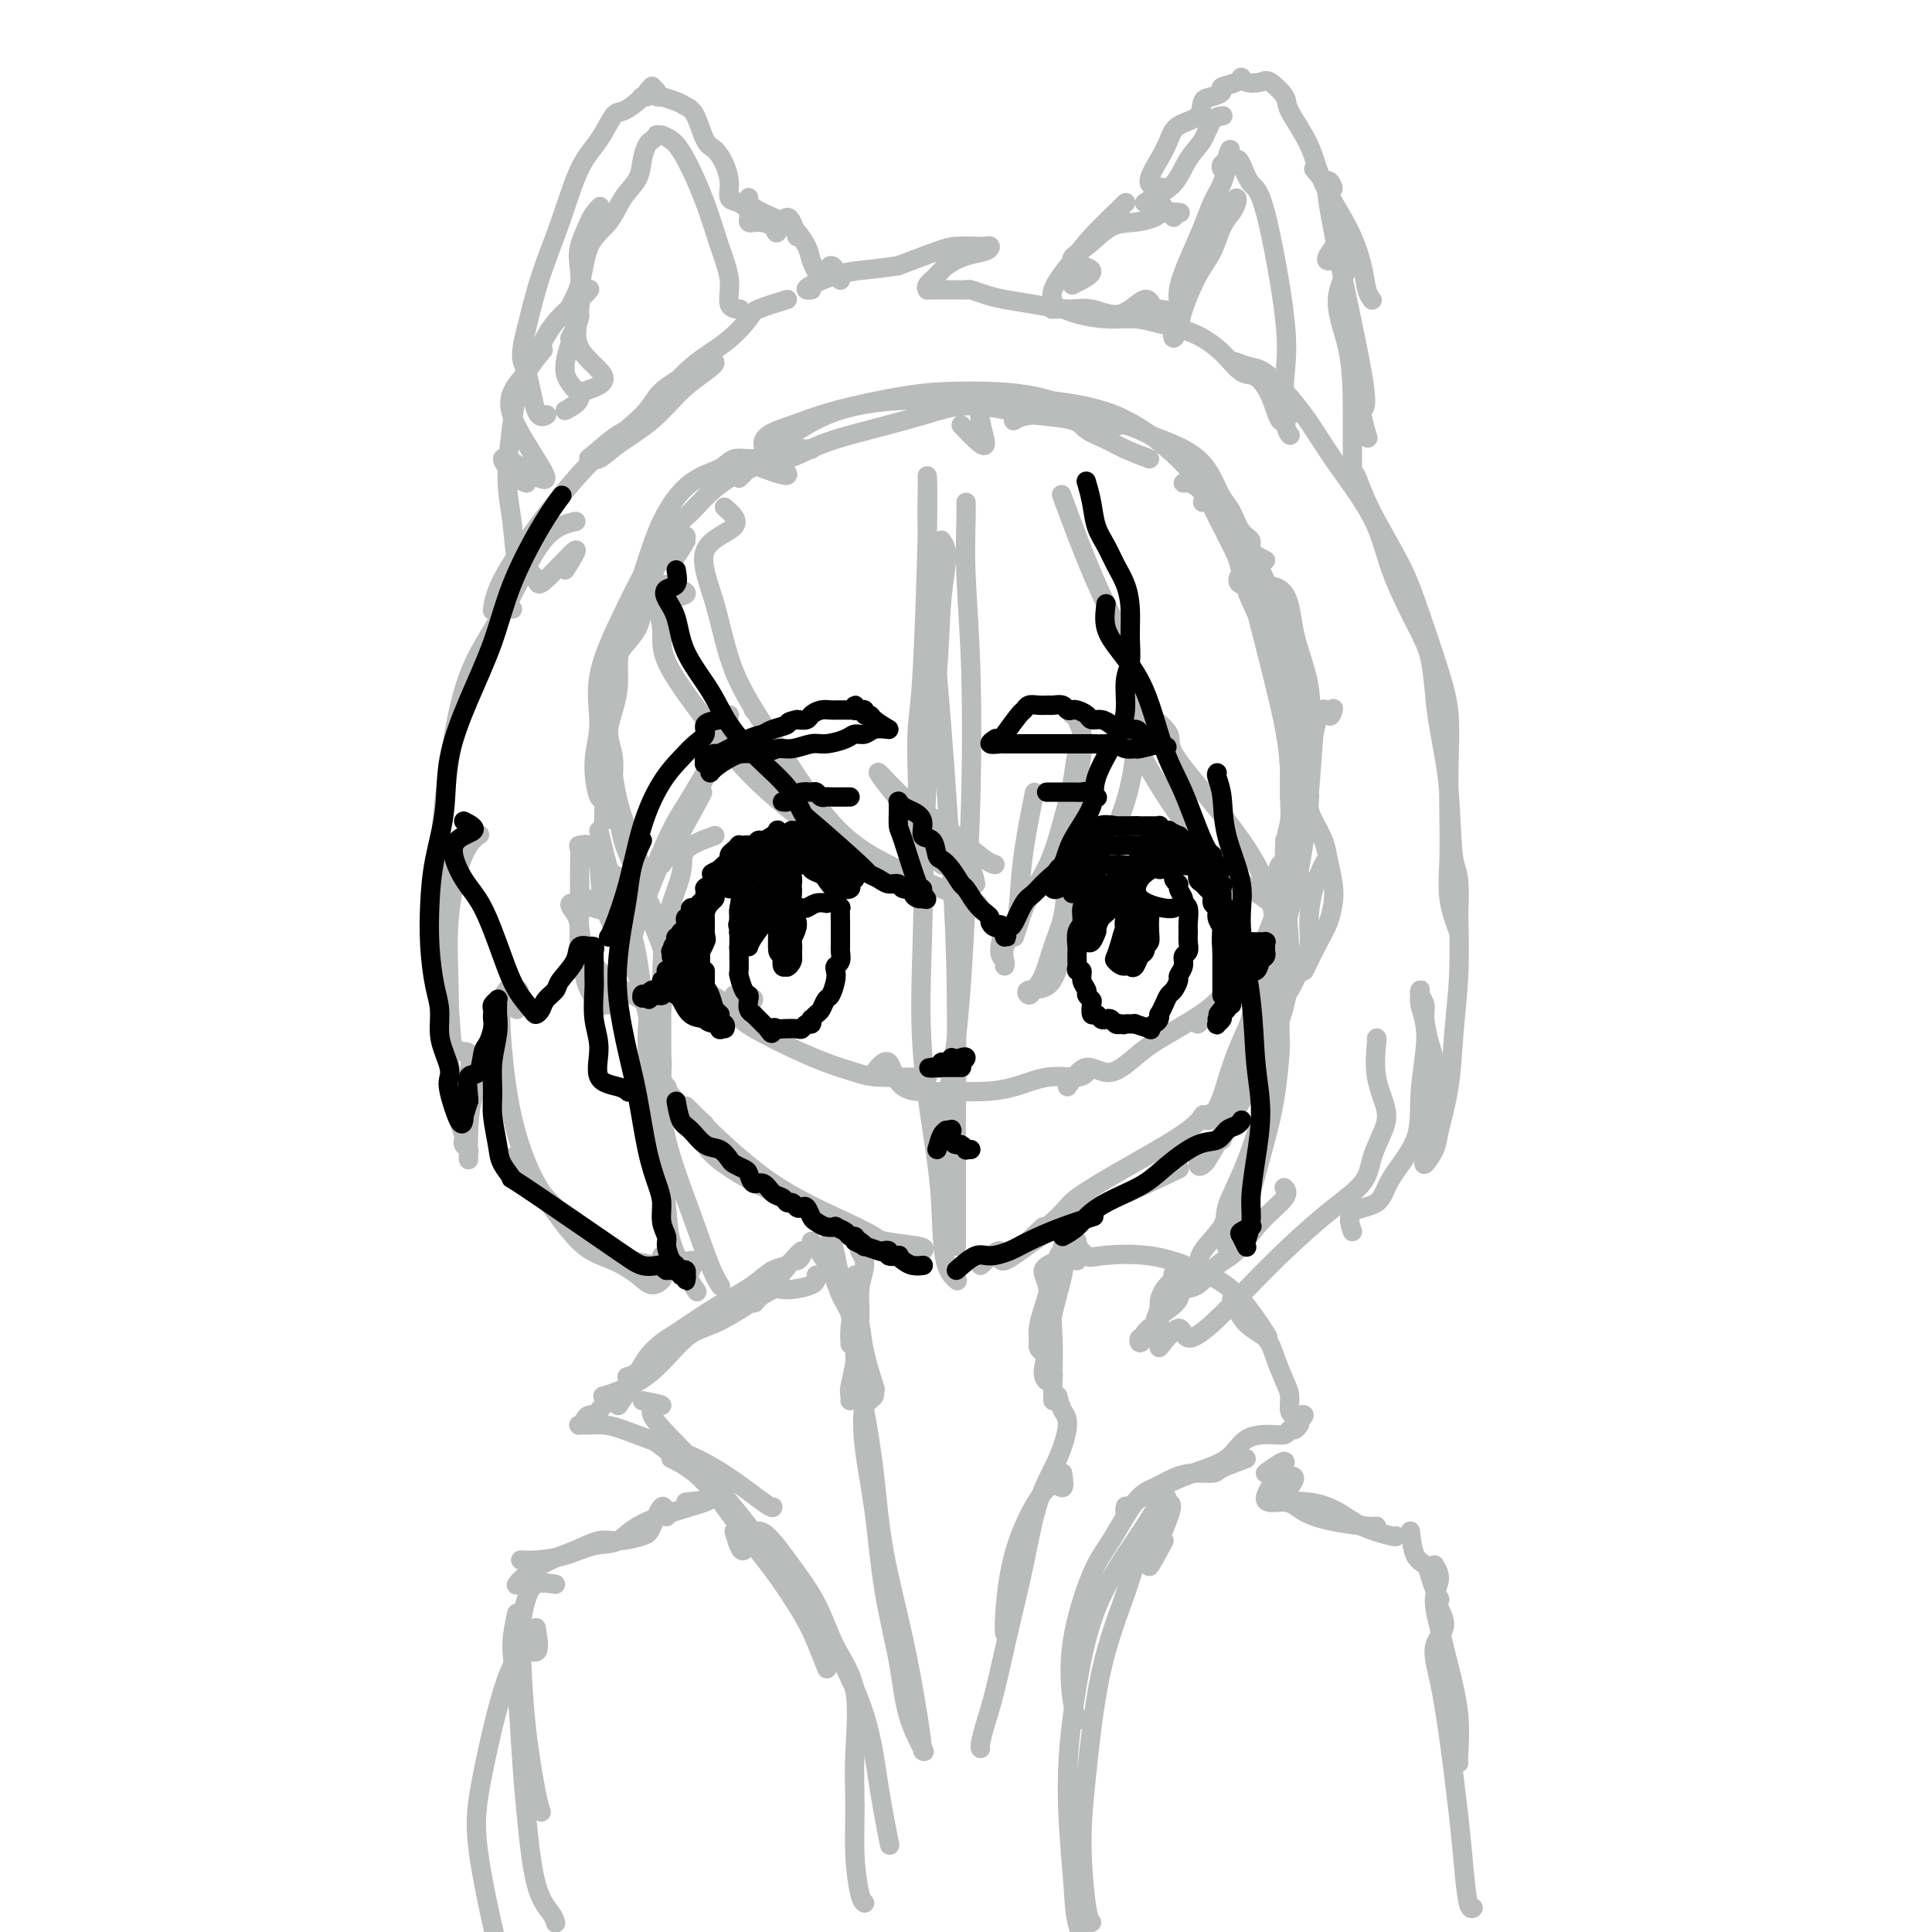 <svg viewBox='0 0 400 400' version='1.1' xmlns='http://www.w3.org/2000/svg' xmlns:xlink='http://www.w3.org/1999/xlink'><g fill='none' stroke='#BABBBB' stroke-width='4' stroke-linecap='round' stroke-linejoin='round'><path d='M142,112c-1.179,1.975 -2.357,3.950 -3,4c-0.643,0.050 -0.749,-1.823 -1,-2c-0.251,-0.177 -0.645,1.344 -1,2c-0.355,0.656 -0.671,0.446 -1,1c-0.329,0.554 -0.673,1.871 -1,3c-0.327,1.129 -0.638,2.072 -1,3c-0.362,0.928 -0.776,1.843 -1,3c-0.224,1.157 -0.259,2.556 -1,4c-0.741,1.444 -2.189,2.934 -3,4c-0.811,1.066 -0.984,1.707 -1,3c-0.016,1.293 0.124,3.236 0,5c-0.124,1.764 -0.513,3.349 -1,5c-0.487,1.651 -1.070,3.368 -1,5c0.070,1.632 0.795,3.181 1,5c0.205,1.819 -0.110,3.910 0,6c0.110,2.090 0.644,4.181 1,6c0.356,1.819 0.533,3.368 1,5c0.467,1.632 1.224,3.349 2,5c0.776,1.651 1.571,3.236 2,5c0.429,1.764 0.491,3.705 1,5c0.509,1.295 1.467,1.942 2,3c0.533,1.058 0.643,2.525 1,4c0.357,1.475 0.960,2.956 2,4c1.040,1.044 2.516,1.651 3,2c0.484,0.349 -0.023,0.440 0,1c0.023,0.560 0.578,1.589 1,2c0.422,0.411 0.711,0.206 1,0'/><path d='M144,205c1.594,2.482 0.578,0.687 0,0c-0.578,-0.687 -0.719,-0.268 -1,0c-0.281,0.268 -0.703,0.383 -1,0c-0.297,-0.383 -0.468,-1.264 -1,-2c-0.532,-0.736 -1.424,-1.328 -2,-2c-0.576,-0.672 -0.836,-1.425 -1,-2c-0.164,-0.575 -0.232,-0.973 -1,-3c-0.768,-2.027 -2.237,-5.682 -3,-8c-0.763,-2.318 -0.820,-3.299 -1,-5c-0.180,-1.701 -0.482,-4.122 -1,-6c-0.518,-1.878 -1.253,-3.215 -2,-5c-0.747,-1.785 -1.507,-4.019 -2,-6c-0.493,-1.981 -0.721,-3.708 -1,-5c-0.279,-1.292 -0.611,-2.150 -1,-3c-0.389,-0.850 -0.837,-1.694 -1,-2c-0.163,-0.306 -0.041,-0.074 0,0c0.041,0.074 0.002,-0.011 0,0c-0.002,0.011 0.032,0.117 0,1c-0.032,0.883 -0.131,2.543 0,4c0.131,1.457 0.491,2.712 1,4c0.509,1.288 1.168,2.610 2,5c0.832,2.390 1.839,5.847 3,9c1.161,3.153 2.477,6.002 4,9c1.523,2.998 3.254,6.144 5,9c1.746,2.856 3.509,5.420 5,7c1.491,1.580 2.712,2.175 4,3c1.288,0.825 2.644,1.881 4,3c1.356,1.119 2.711,2.301 4,3c1.289,0.699 2.511,0.914 3,1c0.489,0.086 0.244,0.043 0,0'/><path d='M152,206c2.146,0.185 4.291,0.371 4,1c-0.291,0.629 -3.019,1.702 -3,3c0.019,1.298 2.783,2.821 5,4c2.217,1.179 3.886,2.015 6,3c2.114,0.985 4.671,2.120 7,3c2.329,0.880 4.428,1.504 6,2c1.572,0.496 2.617,0.865 5,1c2.383,0.135 6.103,0.036 8,0c1.897,-0.036 1.971,-0.010 2,0c0.029,0.010 0.015,0.005 0,0'/><path d='M181,222c1.118,-1.382 2.236,-2.764 3,-2c0.764,0.764 1.174,3.675 3,5c1.826,1.325 5.066,1.064 8,1c2.934,-0.064 5.560,0.070 8,0c2.440,-0.070 4.692,-0.345 7,-1c2.308,-0.655 4.670,-1.691 7,-2c2.330,-0.309 4.627,0.109 6,0c1.373,-0.109 1.821,-0.745 2,-1c0.179,-0.255 0.090,-0.127 0,0'/><path d='M221,225c1.273,-1.901 2.546,-3.803 4,-4c1.454,-0.197 3.091,1.309 5,1c1.909,-0.309 4.092,-2.434 6,-4c1.908,-1.566 3.542,-2.574 6,-4c2.458,-1.426 5.739,-3.268 8,-5c2.261,-1.732 3.503,-3.352 4,-4c0.497,-0.648 0.248,-0.324 0,0'/><path d='M248,212c2.298,-2.075 4.595,-4.151 6,-6c1.405,-1.849 1.916,-3.472 3,-5c1.084,-1.528 2.739,-2.960 4,-5c1.261,-2.040 2.128,-4.687 3,-7c0.872,-2.313 1.749,-4.290 2,-6c0.251,-1.710 -0.125,-3.153 0,-5c0.125,-1.847 0.750,-4.099 1,-5c0.250,-0.901 0.125,-0.450 0,0'/><path d='M264,183c0.301,-1.780 0.602,-3.559 1,-4c0.398,-0.441 0.892,0.458 1,0c0.108,-0.458 -0.169,-2.271 0,-4c0.169,-1.729 0.786,-3.373 1,-5c0.214,-1.627 0.027,-3.236 0,-5c-0.027,-1.764 0.105,-3.681 0,-6c-0.105,-2.319 -0.449,-5.039 -1,-8c-0.551,-2.961 -1.311,-6.164 -2,-9c-0.689,-2.836 -1.308,-5.307 -2,-8c-0.692,-2.693 -1.455,-5.610 -2,-8c-0.545,-2.390 -0.870,-4.254 -1,-5c-0.130,-0.746 -0.065,-0.373 0,0'/><path d='M267,165c-0.010,-1.552 -0.020,-3.104 0,-4c0.020,-0.896 0.068,-1.135 0,-2c-0.068,-0.865 -0.254,-2.356 0,-3c0.254,-0.644 0.946,-0.441 1,-4c0.054,-3.559 -0.530,-10.882 -1,-15c-0.470,-4.118 -0.825,-5.033 -2,-7c-1.175,-1.967 -3.169,-4.986 -5,-8c-1.831,-3.014 -3.500,-6.023 -5,-9c-1.500,-2.977 -2.833,-5.922 -4,-8c-1.167,-2.078 -2.168,-3.289 -3,-4c-0.832,-0.711 -1.493,-0.922 -2,-1c-0.507,-0.078 -0.859,-0.022 -1,0c-0.141,0.022 -0.070,0.011 0,0'/><path d='M266,174c0.794,-0.953 1.587,-1.906 2,-3c0.413,-1.094 0.445,-2.328 1,-4c0.555,-1.672 1.633,-3.783 2,-5c0.367,-1.217 0.024,-1.540 0,-3c-0.024,-1.460 0.271,-4.058 0,-6c-0.271,-1.942 -1.107,-3.228 -2,-5c-0.893,-1.772 -1.842,-4.031 -3,-7c-1.158,-2.969 -2.523,-6.648 -4,-10c-1.477,-3.352 -3.064,-6.376 -4,-9c-0.936,-2.624 -1.221,-4.847 -2,-7c-0.779,-2.153 -2.051,-4.237 -3,-6c-0.949,-1.763 -1.574,-3.204 -2,-4c-0.426,-0.796 -0.653,-0.945 -1,-1c-0.347,-0.055 -0.813,-0.016 -1,0c-0.187,0.016 -0.093,0.008 0,0'/><path d='M262,116c-1.316,-0.652 -2.632,-1.303 -3,-2c-0.368,-0.697 0.211,-1.438 0,-2c-0.211,-0.562 -1.213,-0.944 -2,-2c-0.787,-1.056 -1.360,-2.786 -2,-4c-0.640,-1.214 -1.346,-1.910 -2,-3c-0.654,-1.090 -1.256,-2.572 -2,-4c-0.744,-1.428 -1.629,-2.802 -3,-4c-1.371,-1.198 -3.227,-2.219 -5,-3c-1.773,-0.781 -3.461,-1.320 -5,-2c-1.539,-0.680 -2.928,-1.499 -5,-2c-2.072,-0.501 -4.828,-0.684 -7,-1c-2.172,-0.316 -3.759,-0.764 -6,-1c-2.241,-0.236 -5.137,-0.259 -7,0c-1.863,0.259 -2.694,0.801 -3,1c-0.306,0.199 -0.087,0.057 0,0c0.087,-0.057 0.044,-0.028 0,0'/><path d='M238,95c-1.770,-0.665 -3.540,-1.330 -5,-2c-1.460,-0.670 -2.609,-1.345 -4,-2c-1.391,-0.655 -3.023,-1.291 -4,-2c-0.977,-0.709 -1.299,-1.491 -3,-2c-1.701,-0.509 -4.783,-0.744 -7,-1c-2.217,-0.256 -3.571,-0.533 -6,-1c-2.429,-0.467 -5.932,-1.123 -9,-1c-3.068,0.123 -5.700,1.026 -9,2c-3.300,0.974 -7.269,2.019 -11,3c-3.731,0.981 -7.224,1.899 -10,3c-2.776,1.101 -4.835,2.386 -7,3c-2.165,0.614 -4.437,0.557 -6,1c-1.563,0.443 -2.419,1.387 -3,2c-0.581,0.613 -0.887,0.896 -1,1c-0.113,0.104 -0.032,0.030 0,0c0.032,-0.030 0.016,-0.015 0,0'/><path d='M168,93c-1.866,-0.079 -3.732,-0.159 -5,0c-1.268,0.159 -1.937,0.556 -3,1c-1.063,0.444 -2.521,0.935 -4,1c-1.479,0.065 -2.980,-0.295 -4,0c-1.020,0.295 -1.561,1.245 -3,2c-1.439,0.755 -3.777,1.314 -6,3c-2.223,1.686 -4.332,4.498 -6,8c-1.668,3.502 -2.894,7.692 -4,11c-1.106,3.308 -2.090,5.733 -3,8c-0.910,2.267 -1.745,4.377 -2,6c-0.255,1.623 0.072,2.757 0,4c-0.072,1.243 -0.541,2.593 -1,4c-0.459,1.407 -0.906,2.872 -1,4c-0.094,1.128 0.167,1.919 0,3c-0.167,1.081 -0.762,2.452 -1,3c-0.238,0.548 -0.119,0.274 0,0'/><path d='M125,170c0.073,-2.277 0.145,-4.553 0,-5c-0.145,-0.447 -0.509,0.936 -1,0c-0.491,-0.936 -1.109,-4.191 -1,-7c0.109,-2.809 0.946,-5.172 1,-8c0.054,-2.828 -0.675,-6.122 0,-10c0.675,-3.878 2.753,-8.339 5,-13c2.247,-4.661 4.662,-9.523 7,-13c2.338,-3.477 4.599,-5.570 7,-8c2.401,-2.430 4.943,-5.198 8,-7c3.057,-1.802 6.631,-2.639 9,-4c2.369,-1.361 3.534,-3.246 4,-4c0.466,-0.754 0.233,-0.377 0,0'/><path d='M138,114c2.232,-1.208 4.464,-2.416 4,-3c-0.464,-0.584 -3.625,-0.544 -4,-1c-0.375,-0.456 2.037,-1.408 4,-3c1.963,-1.592 3.479,-3.825 6,-6c2.521,-2.175 6.049,-4.292 10,-7c3.951,-2.708 8.327,-6.007 13,-8c4.673,-1.993 9.644,-2.678 14,-3c4.356,-0.322 8.096,-0.279 10,0c1.904,0.279 1.973,0.794 2,1c0.027,0.206 0.014,0.103 0,0'/><path d='M158,97c2.814,0.999 5.628,1.998 5,1c-0.628,-0.998 -4.697,-3.994 -5,-6c-0.303,-2.006 3.160,-3.020 6,-4c2.840,-0.980 5.058,-1.924 9,-3c3.942,-1.076 9.607,-2.285 14,-3c4.393,-0.715 7.514,-0.938 12,-1c4.486,-0.062 10.336,0.035 15,1c4.664,0.965 8.140,2.798 11,4c2.860,1.202 5.103,1.772 6,2c0.897,0.228 0.449,0.114 0,0'/><path d='M199,88c2.396,2.531 4.792,5.061 5,4c0.208,-1.061 -1.771,-5.714 -1,-8c0.771,-2.286 4.293,-2.206 7,-2c2.707,0.206 4.597,0.536 8,1c3.403,0.464 8.317,1.061 13,3c4.683,1.939 9.136,5.220 13,9c3.864,3.780 7.140,8.060 10,12c2.860,3.940 5.303,7.541 7,11c1.697,3.459 2.649,6.778 3,8c0.351,1.222 0.100,0.349 0,0c-0.100,-0.349 -0.050,-0.175 0,0'/><path d='M258,117c-1.262,1.780 -2.523,3.559 -1,4c1.523,0.441 5.831,-0.457 8,1c2.169,1.457 2.199,5.270 3,9c0.801,3.730 2.372,7.378 3,11c0.628,3.622 0.313,7.218 0,11c-0.313,3.782 -0.623,7.749 -1,10c-0.377,2.251 -0.822,2.786 -1,3c-0.178,0.214 -0.089,0.107 0,0'/><path d='M200,104c0.029,0.875 0.058,1.749 0,4c-0.058,2.251 -0.202,5.878 0,11c0.202,5.122 0.750,11.739 1,20c0.250,8.261 0.200,18.167 0,26c-0.200,7.833 -0.551,13.593 -1,22c-0.449,8.407 -0.997,19.460 -2,28c-1.003,8.540 -2.462,14.569 -3,21c-0.538,6.431 -0.154,13.266 0,16c0.154,2.734 0.077,1.367 0,0'/><path d='M191,178c0.107,6.170 0.215,12.341 0,9c-0.215,-3.341 -0.751,-16.192 -1,-24c-0.249,-7.808 -0.210,-10.572 0,-13c0.210,-2.428 0.592,-4.521 1,-12c0.408,-7.479 0.841,-20.346 1,-28c0.159,-7.654 0.045,-10.097 0,-11c-0.045,-0.903 -0.020,-0.268 0,0c0.020,0.268 0.036,0.168 0,2c-0.036,1.832 -0.125,5.596 0,10c0.125,4.404 0.464,9.449 1,16c0.536,6.551 1.268,14.609 2,24c0.732,9.391 1.464,20.114 2,29c0.536,8.886 0.876,15.935 1,24c0.124,8.065 0.033,17.145 0,24c-0.033,6.855 -0.009,11.483 0,15c0.009,3.517 0.002,5.922 0,8c-0.002,2.078 -0.001,3.829 0,5c0.001,1.171 0.000,1.763 0,2c-0.000,0.237 -0.000,0.118 0,0'/><path d='M192,138c0.444,9.441 0.888,18.882 1,15c0.112,-3.882 -0.109,-21.087 0,-29c0.109,-7.913 0.548,-6.533 1,-7c0.452,-0.467 0.918,-2.780 1,-4c0.082,-1.220 -0.219,-1.348 0,-1c0.219,0.348 0.960,1.170 1,3c0.040,1.830 -0.619,4.668 -1,9c-0.381,4.332 -0.484,10.160 -1,16c-0.516,5.840 -1.445,11.693 -2,21c-0.555,9.307 -0.735,22.069 -1,32c-0.265,9.931 -0.613,17.033 0,25c0.613,7.967 2.189,16.800 3,23c0.811,6.200 0.858,9.766 1,13c0.142,3.234 0.378,6.135 1,8c0.622,1.865 1.629,2.694 2,3c0.371,0.306 0.106,0.087 0,0c-0.106,-0.087 -0.053,-0.044 0,0'/><path d='M124,172c0.864,3.683 1.728,7.366 3,11c1.272,3.634 2.953,7.218 4,11c1.047,3.782 1.461,7.763 2,11c0.539,3.237 1.202,5.729 2,8c0.798,2.271 1.729,4.320 2,6c0.271,1.680 -0.119,2.991 0,4c0.119,1.009 0.748,1.717 1,2c0.252,0.283 0.126,0.142 0,0'/><path d='M125,186c1.693,3.423 3.385,6.845 3,5c-0.385,-1.845 -2.849,-8.959 -4,-12c-1.151,-3.041 -0.991,-2.011 -1,-2c-0.009,0.011 -0.189,-0.999 0,-1c0.189,-0.001 0.747,1.007 1,3c0.253,1.993 0.202,4.969 1,8c0.798,3.031 2.446,6.115 4,9c1.554,2.885 3.015,5.572 4,9c0.985,3.428 1.493,7.598 2,11c0.507,3.402 1.012,6.036 2,8c0.988,1.964 2.458,3.260 3,4c0.542,0.740 0.155,0.926 0,1c-0.155,0.074 -0.077,0.037 0,0'/><path d='M142,229c1.595,1.575 3.190,3.149 4,4c0.810,0.851 0.834,0.978 3,3c2.166,2.022 6.476,5.940 11,9c4.524,3.060 9.264,5.264 13,7c3.736,1.736 6.467,3.006 8,4c1.533,0.994 1.866,1.713 2,2c0.134,0.287 0.067,0.144 0,0'/><path d='M142,231c1.819,0.530 3.639,1.059 4,2c0.361,0.941 -0.736,2.293 0,4c0.736,1.707 3.304,3.767 7,6c3.696,2.233 8.521,4.637 13,7c4.479,2.363 8.613,4.685 13,6c4.387,1.315 9.027,1.623 11,2c1.973,0.377 1.278,0.822 1,1c-0.278,0.178 -0.139,0.089 0,0'/><path d='M203,262c1.780,-1.640 3.560,-3.280 4,-3c0.440,0.280 -0.460,2.482 1,2c1.460,-0.482 5.281,-3.646 9,-6c3.719,-2.354 7.337,-3.899 12,-6c4.663,-2.101 10.371,-4.758 13,-6c2.629,-1.242 2.180,-1.069 2,-1c-0.180,0.069 -0.090,0.035 0,0'/><path d='M216,254c-1.880,1.747 -3.760,3.494 -3,3c0.760,-0.494 4.160,-3.230 6,-5c1.840,-1.770 2.118,-2.573 4,-4c1.882,-1.427 5.366,-3.479 8,-5c2.634,-1.521 4.417,-2.511 7,-4c2.583,-1.489 5.965,-3.478 8,-5c2.035,-1.522 2.724,-2.578 3,-3c0.276,-0.422 0.138,-0.211 0,0'/><path d='M253,236c1.345,-3.104 2.689,-6.208 2,-5c-0.689,1.208 -3.413,6.727 -5,9c-1.587,2.273 -2.038,1.301 -2,1c0.038,-0.301 0.564,0.070 1,0c0.436,-0.070 0.783,-0.581 1,-1c0.217,-0.419 0.303,-0.746 1,-2c0.697,-1.254 2.006,-3.435 3,-5c0.994,-1.565 1.674,-2.514 3,-5c1.326,-2.486 3.298,-6.509 5,-10c1.702,-3.491 3.136,-6.449 4,-10c0.864,-3.551 1.159,-7.694 1,-12c-0.159,-4.306 -0.774,-8.775 -1,-12c-0.226,-3.225 -0.065,-5.207 0,-6c0.065,-0.793 0.032,-0.396 0,0'/><path d='M255,221c1.284,-3.274 2.568,-6.547 2,-5c-0.568,1.547 -2.987,7.916 -4,11c-1.013,3.084 -0.620,2.885 -1,3c-0.380,0.115 -1.535,0.546 -2,1c-0.465,0.454 -0.242,0.931 0,1c0.242,0.069 0.501,-0.270 1,-1c0.499,-0.730 1.236,-1.853 2,-4c0.764,-2.147 1.555,-5.320 3,-9c1.445,-3.680 3.543,-7.867 5,-12c1.457,-4.133 2.272,-8.212 3,-12c0.728,-3.788 1.369,-7.287 2,-11c0.631,-3.713 1.253,-7.642 2,-11c0.747,-3.358 1.621,-6.146 2,-8c0.379,-1.854 0.264,-2.775 0,-3c-0.264,-0.225 -0.677,0.245 -1,2c-0.323,1.755 -0.555,4.796 -1,8c-0.445,3.204 -1.103,6.569 -2,11c-0.897,4.431 -2.034,9.926 -3,14c-0.966,4.074 -1.761,6.728 -3,11c-1.239,4.272 -2.921,10.163 -4,14c-1.079,3.837 -1.554,5.622 -2,7c-0.446,1.378 -0.862,2.350 -1,3c-0.138,0.650 0.003,0.977 0,1c-0.003,0.023 -0.151,-0.257 0,-1c0.151,-0.743 0.600,-1.949 1,-3c0.400,-1.051 0.751,-1.949 2,-5c1.249,-3.051 3.395,-8.257 5,-13c1.605,-4.743 2.667,-9.024 4,-14c1.333,-4.976 2.936,-10.647 4,-16c1.064,-5.353 1.590,-10.386 2,-15c0.410,-4.614 0.705,-8.807 1,-13'/><path d='M272,152c1.702,-7.655 2.458,-4.792 3,-4c0.542,0.792 0.869,-0.488 1,-1c0.131,-0.512 0.065,-0.256 0,0'/><path d='M265,209c0.354,-1.243 0.707,-2.486 1,-3c0.293,-0.514 0.525,-0.299 1,-1c0.475,-0.701 1.192,-2.318 2,-4c0.808,-1.682 1.705,-3.429 2,-5c0.295,-1.571 -0.014,-2.968 0,-5c0.014,-2.032 0.350,-4.701 1,-7c0.650,-2.299 1.614,-4.228 2,-5c0.386,-0.772 0.193,-0.386 0,0'/><path d='M270,201c1.070,-2.181 2.140,-4.362 3,-6c0.860,-1.638 1.510,-2.734 2,-4c0.490,-1.266 0.818,-2.702 1,-4c0.182,-1.298 0.216,-2.458 0,-4c-0.216,-1.542 -0.684,-3.464 -1,-5c-0.316,-1.536 -0.482,-2.685 -1,-4c-0.518,-1.315 -1.389,-2.797 -2,-4c-0.611,-1.203 -0.962,-2.126 -1,-3c-0.038,-0.874 0.237,-1.698 0,-2c-0.237,-0.302 -0.987,-0.081 -1,0c-0.013,0.081 0.711,0.023 1,0c0.289,-0.023 0.145,-0.012 0,0'/><path d='M129,182c-1.604,-0.776 -3.208,-1.553 -4,-2c-0.792,-0.447 -0.773,-0.565 -1,-1c-0.227,-0.435 -0.702,-1.188 -1,-2c-0.298,-0.812 -0.419,-1.685 -1,-2c-0.581,-0.315 -1.621,-0.074 -2,0c-0.379,0.074 -0.098,-0.020 0,1c0.098,1.020 0.014,3.153 0,5c-0.014,1.847 0.041,3.406 0,6c-0.041,2.594 -0.180,6.222 0,9c0.180,2.778 0.679,4.706 1,6c0.321,1.294 0.464,1.955 1,3c0.536,1.045 1.463,2.476 2,3c0.537,0.524 0.683,0.141 1,0c0.317,-0.141 0.805,-0.040 1,0c0.195,0.040 0.098,0.020 0,0'/><path d='M123,186c2.589,1.537 5.178,3.073 4,3c-1.178,-0.073 -6.124,-1.756 -8,-2c-1.876,-0.244 -0.683,0.949 0,2c0.683,1.051 0.856,1.959 1,3c0.144,1.041 0.259,2.216 1,4c0.741,1.784 2.107,4.177 4,6c1.893,1.823 4.311,3.076 6,4c1.689,0.924 2.647,1.518 3,2c0.353,0.482 0.101,0.852 0,1c-0.101,0.148 -0.050,0.074 0,0'/><path d='M156,147c0.000,0.000 0.100,0.100 0.1,0.1'/><path d='M138,121c2.262,0.734 4.523,1.468 4,2c-0.523,0.532 -3.832,0.863 -5,2c-1.168,1.137 -0.195,3.080 0,5c0.195,1.920 -0.388,3.818 1,7c1.388,3.182 4.748,7.648 8,12c3.252,4.352 6.398,8.589 11,13c4.602,4.411 10.662,8.995 15,12c4.338,3.005 6.954,4.430 8,5c1.046,0.570 0.523,0.285 0,0'/><path d='M150,105c1.565,1.367 3.130,2.733 2,4c-1.130,1.267 -4.957,2.433 -6,5c-1.043,2.567 0.696,6.533 2,11c1.304,4.467 2.174,9.433 4,14c1.826,4.567 4.609,8.734 8,14c3.391,5.266 7.389,11.632 11,16c3.611,4.368 6.834,6.738 11,9c4.166,2.262 9.276,4.417 13,6c3.724,1.583 6.064,2.595 7,3c0.936,0.405 0.468,0.202 0,0'/><path d='M202,183c-0.388,-1.877 -0.777,-3.754 -2,-4c-1.223,-0.246 -3.282,1.140 -5,0c-1.718,-1.140 -3.097,-4.805 -5,-8c-1.903,-3.195 -4.331,-5.920 -6,-8c-1.669,-2.080 -2.578,-3.514 -2,-3c0.578,0.514 2.642,2.975 5,5c2.358,2.025 5.010,3.614 7,5c1.990,1.386 3.317,2.567 5,4c1.683,1.433 3.722,3.117 5,4c1.278,0.883 1.794,0.967 2,1c0.206,0.033 0.103,0.017 0,0'/><path d='M208,192c-0.536,1.916 -1.071,3.832 -1,5c0.071,1.168 0.749,1.586 1,2c0.251,0.414 0.074,0.822 0,1c-0.074,0.178 -0.045,0.127 0,0c0.045,-0.127 0.105,-0.330 0,-1c-0.105,-0.670 -0.374,-1.807 0,-3c0.374,-1.193 1.393,-2.442 2,-4c0.607,-1.558 0.804,-3.426 1,-6c0.196,-2.574 0.393,-5.855 1,-10c0.607,-4.145 1.625,-9.154 2,-11c0.375,-1.846 0.107,-0.527 0,0c-0.107,0.527 -0.054,0.264 0,0'/><path d='M210,194c0.297,-0.855 0.594,-1.711 1,-3c0.406,-1.289 0.920,-3.012 2,-5c1.080,-1.988 2.725,-4.240 4,-7c1.275,-2.760 2.180,-6.028 3,-9c0.820,-2.972 1.555,-5.648 2,-8c0.445,-2.352 0.599,-4.382 1,-6c0.401,-1.618 1.049,-2.826 1,-4c-0.049,-1.174 -0.794,-2.314 -1,-3c-0.206,-0.686 0.126,-0.919 0,-1c-0.126,-0.081 -0.710,-0.009 -1,0c-0.290,0.009 -0.287,-0.044 0,0c0.287,0.044 0.859,0.185 1,0c0.141,-0.185 -0.147,-0.697 0,0c0.147,0.697 0.730,2.602 1,4c0.270,1.398 0.228,2.287 0,4c-0.228,1.713 -0.641,4.248 -1,7c-0.359,2.752 -0.662,5.720 -1,9c-0.338,3.280 -0.710,6.871 -1,10c-0.290,3.129 -0.497,5.796 -1,8c-0.503,2.204 -1.301,3.946 -2,6c-0.699,2.054 -1.299,4.421 -2,6c-0.701,1.579 -1.504,2.369 -2,3c-0.496,0.631 -0.685,1.102 -1,1c-0.315,-0.102 -0.757,-0.779 0,-1c0.757,-0.221 2.714,0.013 4,-1c1.286,-1.013 1.903,-3.271 3,-6c1.097,-2.729 2.676,-5.927 4,-9c1.324,-3.073 2.395,-6.020 4,-10c1.605,-3.980 3.744,-8.994 5,-13c1.256,-4.006 1.628,-7.003 2,-10'/><path d='M235,156c2.047,-7.065 1.665,-8.227 1,-11c-0.665,-2.773 -1.614,-7.156 -3,-11c-1.386,-3.844 -3.208,-7.149 -5,-11c-1.792,-3.851 -3.552,-8.249 -5,-12c-1.448,-3.751 -2.582,-6.856 -3,-8c-0.418,-1.144 -0.119,-0.327 0,0c0.119,0.327 0.060,0.163 0,0'/><path d='M151,148c-0.255,1.908 -0.510,3.817 -1,5c-0.490,1.183 -1.215,1.642 -2,3c-0.785,1.358 -1.628,3.617 -3,6c-1.372,2.383 -3.271,4.890 -5,8c-1.729,3.110 -3.286,6.823 -5,11c-1.714,4.177 -3.584,8.818 -5,13c-1.416,4.182 -2.380,7.904 -3,10c-0.620,2.096 -0.898,2.564 -1,3c-0.102,0.436 -0.029,0.839 0,1c0.029,0.161 0.015,0.081 0,0'/><path d='M141,174c-0.231,-0.557 -0.462,-1.114 1,-4c1.462,-2.886 4.616,-8.102 3,-5c-1.616,3.102 -8.003,14.522 -8,14c0.003,-0.522 6.396,-12.988 9,-18c2.604,-5.012 1.418,-2.571 1,-2c-0.418,0.571 -0.069,-0.726 0,-1c0.069,-0.274 -0.143,0.477 -1,2c-0.857,1.523 -2.359,3.820 -4,7c-1.641,3.180 -3.420,7.244 -5,11c-1.580,3.756 -2.959,7.203 -4,10c-1.041,2.797 -1.742,4.945 -2,6c-0.258,1.055 -0.074,1.016 0,1c0.074,-0.016 0.037,-0.008 0,0'/><path d='M235,146c-0.327,2.260 -0.654,4.521 0,7c0.654,2.479 2.289,5.177 4,8c1.711,2.823 3.498,5.772 6,9c2.502,3.228 5.717,6.735 8,9c2.283,2.265 3.632,3.287 6,5c2.368,1.713 5.753,4.115 7,5c1.247,0.885 0.356,0.253 0,0c-0.356,-0.253 -0.178,-0.126 0,0'/><path d='M238,148c1.743,1.453 3.485,2.906 4,4c0.515,1.094 -0.199,1.829 1,4c1.199,2.171 4.310,5.776 7,9c2.690,3.224 4.959,6.065 7,9c2.041,2.935 3.853,5.963 5,9c1.147,3.037 1.627,6.082 2,8c0.373,1.918 0.639,2.709 1,3c0.361,0.291 0.817,0.083 1,0c0.183,-0.083 0.091,-0.042 0,0'/><path d='M135,205c-0.482,3.197 -0.963,6.394 -1,10c-0.037,3.606 0.372,7.621 1,12c0.628,4.379 1.475,9.121 2,13c0.525,3.879 0.728,6.895 1,10c0.272,3.105 0.612,6.297 1,8c0.388,1.703 0.825,1.915 1,2c0.175,0.085 0.087,0.042 0,0'/><path d='M148,173c-2.505,0.913 -5.011,1.826 -6,3c-0.989,1.174 -0.462,2.611 -1,5c-0.538,2.389 -2.143,5.732 -3,10c-0.857,4.268 -0.968,9.463 -1,14c-0.032,4.537 0.013,8.418 0,14c-0.013,5.582 -0.084,12.866 0,19c0.084,6.134 0.321,11.118 1,15c0.679,3.882 1.798,6.660 3,9c1.202,2.340 2.486,4.240 3,5c0.514,0.760 0.257,0.380 0,0'/><path d='M136,205c0.672,1.319 1.344,2.637 1,4c-0.344,1.363 -1.705,2.770 -2,5c-0.295,2.230 0.475,5.285 1,9c0.525,3.715 0.807,8.092 2,13c1.193,4.908 3.299,10.346 5,15c1.701,4.654 2.996,8.522 4,11c1.004,2.478 1.715,3.565 2,4c0.285,0.435 0.142,0.217 0,0'/><path d='M143,263c0.642,-1.098 1.284,-2.196 0,-2c-1.284,0.196 -4.495,1.686 -6,2c-1.505,0.314 -1.304,-0.548 -2,-1c-0.696,-0.452 -2.288,-0.496 -4,-1c-1.712,-0.504 -3.544,-1.469 -6,-3c-2.456,-1.531 -5.534,-3.627 -9,-7c-3.466,-3.373 -7.318,-8.024 -9,-10c-1.682,-1.976 -1.195,-1.279 -1,-1c0.195,0.279 0.097,0.139 0,0'/><path d='M137,260c-0.044,1.618 -0.089,3.237 0,4c0.089,0.763 0.311,0.672 0,1c-0.311,0.328 -1.156,1.076 -2,1c-0.844,-0.076 -1.688,-0.976 -3,-2c-1.312,-1.024 -3.093,-2.171 -5,-3c-1.907,-0.829 -3.940,-1.340 -6,-3c-2.060,-1.660 -4.148,-4.468 -6,-7c-1.852,-2.532 -3.470,-4.787 -5,-8c-1.530,-3.213 -2.974,-7.383 -4,-12c-1.026,-4.617 -1.636,-9.681 -2,-14c-0.364,-4.319 -0.483,-7.894 0,-10c0.483,-2.106 1.566,-2.745 2,-3c0.434,-0.255 0.217,-0.128 0,0'/><path d='M107,209c0.461,-2.297 0.921,-4.594 0,-4c-0.921,0.594 -3.224,4.080 -4,6c-0.776,1.920 -0.026,2.274 0,3c0.026,0.726 -0.673,1.823 -1,3c-0.327,1.177 -0.284,2.434 -1,4c-0.716,1.566 -2.192,3.440 -3,6c-0.808,2.560 -0.949,5.807 -1,8c-0.051,2.193 -0.013,3.331 0,4c0.013,0.669 -0.000,0.870 0,1c0.000,0.130 0.014,0.189 0,0c-0.014,-0.189 -0.057,-0.624 0,-1c0.057,-0.376 0.212,-0.691 0,-1c-0.212,-0.309 -0.792,-0.612 -1,-1c-0.208,-0.388 -0.044,-0.860 0,-1c0.044,-0.140 -0.031,0.051 0,0c0.031,-0.051 0.166,-0.343 0,-1c-0.166,-0.657 -0.635,-1.677 -1,-3c-0.365,-1.323 -0.625,-2.949 -1,-5c-0.375,-2.051 -0.864,-4.529 -1,-8c-0.136,-3.471 0.079,-7.936 0,-13c-0.079,-5.064 -0.454,-10.729 0,-16c0.454,-5.271 1.738,-10.150 3,-13c1.262,-2.850 2.504,-3.671 3,-4c0.496,-0.329 0.248,-0.164 0,0'/><path d='M97,223c0.325,-2.170 0.650,-4.340 0,-5c-0.650,-0.660 -2.274,0.188 -3,-1c-0.726,-1.188 -0.553,-4.414 -1,-8c-0.447,-3.586 -1.515,-7.533 -2,-13c-0.485,-5.467 -0.389,-12.454 0,-19c0.389,-6.546 1.069,-12.650 2,-19c0.931,-6.350 2.113,-12.945 4,-18c1.887,-5.055 4.478,-8.570 7,-13c2.522,-4.430 4.975,-9.775 7,-13c2.025,-3.225 3.622,-4.330 5,-5c1.378,-0.670 2.537,-0.906 3,-1c0.463,-0.094 0.232,-0.047 0,0'/><path d='M265,207c-0.020,2.726 -0.039,5.453 0,7c0.039,1.547 0.138,1.916 0,4c-0.138,2.084 -0.513,5.885 -1,9c-0.487,3.115 -1.087,5.546 -2,9c-0.913,3.454 -2.140,7.931 -3,11c-0.860,3.069 -1.355,4.731 -2,6c-0.645,1.269 -1.441,2.144 -2,3c-0.559,0.856 -0.881,1.692 -1,2c-0.119,0.308 -0.034,0.088 0,0c0.034,-0.088 0.017,-0.044 0,0'/><path d='M269,181c0.844,1.688 1.689,3.376 1,4c-0.689,0.624 -2.910,0.182 -4,1c-1.090,0.818 -1.049,2.894 -1,5c0.049,2.106 0.106,4.242 0,7c-0.106,2.758 -0.376,6.138 -1,10c-0.624,3.862 -1.603,8.204 -2,12c-0.397,3.796 -0.212,7.044 -1,11c-0.788,3.956 -2.549,8.621 -4,12c-1.451,3.379 -2.592,5.473 -3,7c-0.408,1.527 -0.084,2.489 -1,4c-0.916,1.511 -3.072,3.572 -4,5c-0.928,1.428 -0.627,2.222 -1,3c-0.373,0.778 -1.421,1.539 -2,2c-0.579,0.461 -0.691,0.621 -1,1c-0.309,0.379 -0.815,0.976 -1,1c-0.185,0.024 -0.049,-0.525 0,-1c0.049,-0.475 0.010,-0.877 0,-1c-0.010,-0.123 0.011,0.034 0,0c-0.011,-0.034 -0.052,-0.258 0,0c0.052,0.258 0.196,0.997 0,1c-0.196,0.003 -0.733,-0.731 -1,-1c-0.267,-0.269 -0.264,-0.072 0,0c0.264,0.072 0.790,0.021 1,0c0.210,-0.021 0.105,-0.010 0,0'/><path d='M244,264c0.307,-0.251 0.614,-0.502 0,0c-0.614,0.502 -2.149,1.756 -3,3c-0.851,1.244 -1.017,2.477 -1,3c0.017,0.523 0.216,0.336 0,1c-0.216,0.664 -0.846,2.181 -1,3c-0.154,0.819 0.170,0.942 0,1c-0.170,0.058 -0.834,0.053 -1,0c-0.166,-0.053 0.165,-0.153 0,0c-0.165,0.153 -0.825,0.560 -1,1c-0.175,0.440 0.137,0.913 0,1c-0.137,0.087 -0.722,-0.214 -1,0c-0.278,0.214 -0.248,0.941 0,1c0.248,0.059 0.713,-0.551 1,-1c0.287,-0.449 0.396,-0.739 1,-1c0.604,-0.261 1.705,-0.494 2,-1c0.295,-0.506 -0.214,-1.284 0,-2c0.214,-0.716 1.151,-1.368 2,-2c0.849,-0.632 1.608,-1.244 2,-2c0.392,-0.756 0.416,-1.657 1,-2c0.584,-0.343 1.727,-0.129 3,-1c1.273,-0.871 2.677,-2.825 4,-4c1.323,-1.175 2.564,-1.569 4,-3c1.436,-1.431 3.065,-3.899 5,-6c1.935,-2.101 4.175,-3.835 5,-5c0.825,-1.165 0.236,-1.761 0,-2c-0.236,-0.239 -0.118,-0.119 0,0'/><path d='M240,279c1.572,-1.965 3.144,-3.929 4,-4c0.856,-0.071 0.995,1.753 2,2c1.005,0.247 2.875,-1.083 5,-3c2.125,-1.917 4.505,-4.419 7,-7c2.495,-2.581 5.105,-5.239 8,-8c2.895,-2.761 6.074,-5.625 9,-8c2.926,-2.375 5.600,-4.260 7,-6c1.400,-1.740 1.528,-3.335 2,-5c0.472,-1.665 1.289,-3.399 2,-5c0.711,-1.601 1.315,-3.070 1,-5c-0.315,-1.930 -1.548,-4.321 -2,-7c-0.452,-2.679 -0.122,-5.644 0,-7c0.122,-1.356 0.035,-1.102 0,-1c-0.035,0.102 -0.017,0.051 0,0'/><path d='M280,255c-0.514,-1.566 -1.028,-3.132 0,-4c1.028,-0.868 3.600,-1.039 5,-2c1.400,-0.961 1.630,-2.714 3,-5c1.370,-2.286 3.880,-5.105 5,-8c1.120,-2.895 0.850,-5.864 1,-9c0.150,-3.136 0.720,-6.437 1,-9c0.280,-2.563 0.272,-4.386 0,-6c-0.272,-1.614 -0.806,-3.019 -1,-4c-0.194,-0.981 -0.048,-1.539 0,-2c0.048,-0.461 -0.002,-0.824 0,-1c0.002,-0.176 0.056,-0.164 0,0c-0.056,0.164 -0.222,0.481 0,1c0.222,0.519 0.831,1.240 1,2c0.169,0.760 -0.101,1.561 0,3c0.101,1.439 0.573,3.517 1,5c0.427,1.483 0.808,2.370 1,4c0.192,1.630 0.196,4.004 0,6c-0.196,1.996 -0.590,3.613 -1,5c-0.410,1.387 -0.835,2.545 -1,4c-0.165,1.455 -0.070,3.209 0,4c0.070,0.791 0.117,0.621 0,1c-0.117,0.379 -0.396,1.306 0,1c0.396,-0.306 1.469,-1.847 2,-3c0.531,-1.153 0.521,-1.920 1,-4c0.479,-2.080 1.448,-5.475 2,-9c0.552,-3.525 0.687,-7.180 1,-11c0.313,-3.820 0.804,-7.806 1,-12c0.196,-4.194 0.098,-8.597 0,-13'/><path d='M302,189c0.425,-8.784 -0.513,-8.246 -1,-11c-0.487,-2.754 -0.523,-8.802 -1,-14c-0.477,-5.198 -1.396,-9.548 -2,-13c-0.604,-3.452 -0.893,-6.006 -1,-8c-0.107,-1.994 -0.030,-3.427 0,-4c0.030,-0.573 0.015,-0.287 0,0'/><path d='M302,193c-0.845,-2.254 -1.689,-4.509 -2,-7c-0.311,-2.491 -0.087,-5.220 0,-8c0.087,-2.780 0.039,-5.612 0,-9c-0.039,-3.388 -0.069,-7.331 0,-11c0.069,-3.669 0.237,-7.063 0,-10c-0.237,-2.937 -0.879,-5.418 -2,-9c-1.121,-3.582 -2.720,-8.266 -4,-12c-1.280,-3.734 -2.242,-6.517 -4,-10c-1.758,-3.483 -4.314,-7.665 -6,-11c-1.686,-3.335 -2.504,-5.822 -3,-7c-0.496,-1.178 -0.672,-1.048 -1,-1c-0.328,0.048 -0.808,0.014 -1,0c-0.192,-0.014 -0.096,-0.007 0,0'/><path d='M299,150c-0.325,-0.990 -0.650,-1.979 -1,-3c-0.350,-1.021 -0.725,-2.073 -1,-4c-0.275,-1.927 -0.449,-4.729 -1,-7c-0.551,-2.271 -1.477,-4.011 -3,-7c-1.523,-2.989 -3.643,-7.228 -5,-11c-1.357,-3.772 -1.951,-7.076 -4,-11c-2.049,-3.924 -5.551,-8.467 -8,-12c-2.449,-3.533 -3.843,-6.057 -6,-9c-2.157,-2.943 -5.075,-6.305 -7,-8c-1.925,-1.695 -2.856,-1.722 -4,-2c-1.144,-0.278 -2.500,-0.806 -3,-1c-0.500,-0.194 -0.143,-0.056 0,0c0.143,0.056 0.071,0.028 0,0'/><path d='M267,86c-0.692,0.869 -1.383,1.738 -2,1c-0.617,-0.738 -1.159,-3.083 -2,-5c-0.841,-1.917 -1.981,-3.406 -3,-4c-1.019,-0.594 -1.915,-0.293 -3,-1c-1.085,-0.707 -2.357,-2.423 -4,-4c-1.643,-1.577 -3.658,-3.014 -6,-4c-2.342,-0.986 -5.011,-1.522 -7,-2c-1.989,-0.478 -3.297,-0.899 -5,-1c-1.703,-0.101 -3.802,0.116 -6,0c-2.198,-0.116 -4.496,-0.567 -6,-1c-1.504,-0.433 -2.212,-0.847 -3,-1c-0.788,-0.153 -1.654,-0.044 -2,0c-0.346,0.044 -0.173,0.022 0,0'/><path d='M239,65c-0.433,-1.640 -0.865,-3.279 -2,-3c-1.135,0.279 -2.971,2.478 -5,3c-2.029,0.522 -4.251,-0.633 -6,-1c-1.749,-0.367 -3.026,0.056 -5,0c-1.974,-0.056 -4.647,-0.589 -7,-1c-2.353,-0.411 -4.387,-0.699 -6,-1c-1.613,-0.301 -2.807,-0.617 -4,-1c-1.193,-0.383 -2.387,-0.835 -3,-1c-0.613,-0.165 -0.647,-0.044 -1,0c-0.353,0.044 -1.025,0.012 -1,0c0.025,-0.012 0.747,-0.003 1,0c0.253,0.003 0.035,0.001 0,0c-0.035,-0.001 0.111,-0.000 0,0c-0.111,0.000 -0.481,0.000 -1,0c-0.519,-0.000 -1.187,-0.000 -2,0c-0.813,0.000 -1.773,0.001 -2,0c-0.227,-0.001 0.277,-0.002 0,0c-0.277,0.002 -1.336,0.009 -2,0c-0.664,-0.009 -0.934,-0.032 -1,0c-0.066,0.032 0.071,0.121 0,0c-0.071,-0.121 -0.349,-0.452 0,-1c0.349,-0.548 1.324,-1.313 2,-2c0.676,-0.687 1.054,-1.294 2,-2c0.946,-0.706 2.460,-1.510 4,-2c1.540,-0.490 3.108,-0.668 4,-1c0.892,-0.332 1.110,-0.820 1,-1c-0.110,-0.180 -0.546,-0.054 -1,0c-0.454,0.054 -0.926,0.035 -2,0c-1.074,-0.035 -2.751,-0.086 -4,0c-1.249,0.086 -2.071,0.310 -4,1c-1.929,0.690 -4.964,1.845 -8,3'/><path d='M186,55c-4.369,0.658 -6.291,0.803 -8,1c-1.709,0.197 -3.204,0.445 -5,1c-1.796,0.555 -3.894,1.417 -5,2c-1.106,0.583 -1.221,0.888 -1,1c0.221,0.112 0.777,0.032 1,0c0.223,-0.032 0.111,-0.016 0,0'/><path d='M163,62c-2.411,0.740 -4.821,1.479 -6,2c-1.179,0.521 -1.125,0.823 -2,2c-0.875,1.177 -2.679,3.230 -5,5c-2.321,1.770 -5.159,3.258 -8,6c-2.841,2.742 -5.684,6.737 -8,9c-2.316,2.263 -4.103,2.795 -6,4c-1.897,1.205 -3.902,3.083 -5,4c-1.098,0.917 -1.289,0.871 -1,1c0.289,0.129 1.057,0.431 2,0c0.943,-0.431 2.062,-1.597 4,-3c1.938,-1.403 4.695,-3.042 7,-5c2.305,-1.958 4.157,-4.233 6,-6c1.843,-1.767 3.678,-3.026 5,-4c1.322,-0.974 2.130,-1.664 2,-2c-0.130,-0.336 -1.198,-0.319 -2,0c-0.802,0.319 -1.337,0.940 -3,2c-1.663,1.060 -4.452,2.561 -6,4c-1.548,1.439 -1.854,2.817 -4,5c-2.146,2.183 -6.130,5.170 -10,9c-3.870,3.830 -7.625,8.504 -11,13c-3.375,4.496 -6.368,8.813 -8,12c-1.632,3.187 -1.901,5.243 -2,6c-0.099,0.757 -0.028,0.216 0,0c0.028,-0.216 0.014,-0.108 0,0'/><path d='M106,126c0.000,0.000 0.100,0.100 0.1,0.1'/><path d='M117,118c1.476,-2.355 2.953,-4.709 2,-4c-0.953,0.709 -4.335,4.482 -6,6c-1.665,1.518 -1.614,0.782 -2,0c-0.386,-0.782 -1.211,-1.609 -2,-2c-0.789,-0.391 -1.542,-0.346 -2,-2c-0.458,-1.654 -0.619,-5.008 -1,-8c-0.381,-2.992 -0.980,-5.622 -1,-9c-0.020,-3.378 0.541,-7.503 1,-11c0.459,-3.497 0.816,-6.364 2,-9c1.184,-2.636 3.195,-5.039 4,-6c0.805,-0.961 0.402,-0.481 0,0'/><path d='M109,100c-0.851,-0.294 -1.701,-0.587 -3,-2c-1.299,-1.413 -3.046,-3.944 -1,-3c2.046,0.944 7.886,5.364 8,4c0.114,-1.364 -5.496,-8.513 -7,-13c-1.504,-4.487 1.100,-6.313 3,-9c1.900,-2.687 3.097,-6.236 5,-9c1.903,-2.764 4.512,-4.744 6,-6c1.488,-1.256 1.854,-1.787 2,-2c0.146,-0.213 0.073,-0.106 0,0'/><path d='M121,81c2.256,-0.774 4.511,-1.548 4,-3c-0.511,-1.452 -3.790,-3.581 -5,-6c-1.210,-2.419 -0.352,-5.128 0,-8c0.352,-2.872 0.199,-5.908 0,-8c-0.199,-2.092 -0.445,-3.241 0,-5c0.445,-1.759 1.581,-4.127 2,-5c0.419,-0.873 0.120,-0.249 0,0c-0.120,0.249 -0.060,0.125 0,0'/><path d='M117,85c1.662,-0.924 3.324,-1.848 3,-3c-0.324,-1.152 -2.635,-2.531 -3,-5c-0.365,-2.469 1.216,-6.028 2,-9c0.784,-2.972 0.771,-5.357 1,-8c0.229,-2.643 0.701,-5.543 1,-8c0.299,-2.457 0.427,-4.469 1,-6c0.573,-1.531 1.592,-2.580 2,-3c0.408,-0.420 0.204,-0.210 0,0'/><path d='M118,70c1.124,-2.095 2.247,-4.190 2,-5c-0.247,-0.810 -1.865,-0.334 -2,-1c-0.135,-0.666 1.214,-2.474 2,-5c0.786,-2.526 1.008,-5.771 2,-8c0.992,-2.229 2.752,-3.441 4,-5c1.248,-1.559 1.983,-3.464 3,-5c1.017,-1.536 2.315,-2.702 3,-4c0.685,-1.298 0.757,-2.726 1,-4c0.243,-1.274 0.658,-2.394 1,-3c0.342,-0.606 0.612,-0.699 1,-1c0.388,-0.301 0.894,-0.811 1,-1c0.106,-0.189 -0.188,-0.057 0,0c0.188,0.057 0.858,0.038 1,0c0.142,-0.038 -0.244,-0.095 0,0c0.244,0.095 1.117,0.341 2,1c0.883,0.659 1.776,1.732 3,4c1.224,2.268 2.780,5.732 4,9c1.220,3.268 2.103,6.340 3,9c0.897,2.660 1.807,4.909 2,7c0.193,2.091 -0.333,4.025 0,5c0.333,0.975 1.524,0.993 2,1c0.476,0.007 0.238,0.004 0,0'/><path d='M174,58c-0.676,-1.569 -1.352,-3.138 -2,-3c-0.648,0.138 -1.267,1.982 -2,2c-0.733,0.018 -1.580,-1.792 -2,-3c-0.420,-1.208 -0.414,-1.815 -1,-3c-0.586,-1.185 -1.765,-2.948 -3,-4c-1.235,-1.052 -2.527,-1.392 -4,-2c-1.473,-0.608 -3.127,-1.483 -4,-2c-0.873,-0.517 -0.966,-0.675 -1,-1c-0.034,-0.325 -0.009,-0.818 0,-1c0.009,-0.182 0.003,-0.052 0,0c-0.003,0.052 -0.001,0.026 0,0'/><path d='M165,49c-0.629,-2.052 -1.259,-4.103 -2,-4c-0.741,0.103 -1.595,2.362 -2,3c-0.405,0.638 -0.363,-0.344 -1,-1c-0.637,-0.656 -1.954,-0.986 -3,-1c-1.046,-0.014 -1.821,0.290 -2,0c-0.179,-0.290 0.237,-1.172 0,-2c-0.237,-0.828 -1.127,-1.602 -2,-2c-0.873,-0.398 -1.728,-0.421 -2,-1c-0.272,-0.579 0.041,-1.713 0,-3c-0.041,-1.287 -0.434,-2.726 -1,-4c-0.566,-1.274 -1.305,-2.383 -2,-3c-0.695,-0.617 -1.347,-0.744 -2,-2c-0.653,-1.256 -1.309,-3.643 -2,-5c-0.691,-1.357 -1.419,-1.683 -2,-2c-0.581,-0.317 -1.016,-0.624 -2,-1c-0.984,-0.376 -2.516,-0.822 -3,-1c-0.484,-0.178 0.082,-0.087 0,0c-0.082,0.087 -0.811,0.170 -1,0c-0.189,-0.170 0.160,-0.592 0,-1c-0.160,-0.408 -0.831,-0.803 -1,-1c-0.169,-0.197 0.164,-0.195 0,0c-0.164,0.195 -0.824,0.582 -1,1c-0.176,0.418 0.133,0.868 0,1c-0.133,0.132 -0.709,-0.055 -1,0c-0.291,0.055 -0.296,0.350 -1,1c-0.704,0.650 -2.105,1.653 -3,2c-0.895,0.347 -1.282,0.037 -2,1c-0.718,0.963 -1.767,3.197 -3,5c-1.233,1.803 -2.650,3.174 -4,6c-1.350,2.826 -2.633,7.107 -4,11c-1.367,3.893 -2.819,7.398 -4,11c-1.181,3.602 -2.090,7.301 -3,11'/><path d='M109,68c-1.791,6.675 -0.769,6.861 0,9c0.769,2.139 1.284,6.230 2,8c0.716,1.770 1.633,1.220 2,1c0.367,-0.220 0.183,-0.110 0,0'/><path d='M219,64c-0.801,-1.116 -1.602,-2.232 -1,-4c0.602,-1.768 2.606,-4.186 4,-6c1.394,-1.814 2.178,-3.022 4,-5c1.822,-1.978 4.683,-4.725 6,-6c1.317,-1.275 1.091,-1.079 1,-1c-0.091,0.079 -0.045,0.039 0,0'/><path d='M222,59c2.203,-1.102 4.405,-2.203 4,-3c-0.405,-0.797 -3.419,-1.288 -4,-2c-0.581,-0.712 1.271,-1.645 3,-3c1.729,-1.355 3.336,-3.134 5,-4c1.664,-0.866 3.385,-0.821 5,-1c1.615,-0.179 3.124,-0.584 4,-1c0.876,-0.416 1.121,-0.843 2,-1c0.879,-0.157 2.394,-0.045 3,0c0.606,0.045 0.303,0.022 0,0'/><path d='M243,45c-1.538,-1.478 -3.076,-2.956 -3,-4c0.076,-1.044 1.765,-1.653 3,-3c1.235,-1.347 2.016,-3.433 3,-5c0.984,-1.567 2.171,-2.616 3,-4c0.829,-1.384 1.300,-3.103 2,-4c0.700,-0.897 1.629,-0.970 2,-1c0.371,-0.030 0.186,-0.015 0,0'/><path d='M237,42c2.077,-1.280 4.154,-2.559 4,-3c-0.154,-0.441 -2.538,-0.042 -3,-1c-0.462,-0.958 0.999,-3.272 2,-5c1.001,-1.728 1.541,-2.869 2,-4c0.459,-1.131 0.835,-2.254 2,-3c1.165,-0.746 3.118,-1.117 4,-2c0.882,-0.883 0.691,-2.278 1,-3c0.309,-0.722 1.116,-0.773 2,-1c0.884,-0.227 1.846,-0.632 2,-1c0.154,-0.368 -0.499,-0.701 0,-1c0.499,-0.299 2.148,-0.566 3,-1c0.852,-0.434 0.905,-1.035 1,-1c0.095,0.035 0.232,0.705 1,1c0.768,0.295 2.166,0.215 3,0c0.834,-0.215 1.102,-0.564 2,0c0.898,0.564 2.425,2.041 3,3c0.575,0.959 0.199,1.399 1,3c0.801,1.601 2.778,4.361 4,7c1.222,2.639 1.690,5.156 3,8c1.310,2.844 3.461,6.016 5,9c1.539,2.984 2.464,5.779 3,8c0.536,2.221 0.683,3.867 1,5c0.317,1.133 0.805,1.752 1,2c0.195,0.248 0.098,0.124 0,0'/><path d='M272,35c2.018,2.359 4.037,4.717 4,4c-0.037,-0.717 -2.129,-4.510 -1,3c1.129,7.510 5.478,26.322 7,35c1.522,8.678 0.218,7.221 0,8c-0.218,0.779 0.652,3.794 1,5c0.348,1.206 0.174,0.603 0,0'/><path d='M277,50c-1.517,1.979 -3.033,3.958 -2,4c1.033,0.042 4.617,-1.853 5,-1c0.383,0.853 -2.433,4.453 -3,8c-0.567,3.547 1.116,7.042 2,11c0.884,3.958 0.969,8.381 1,12c0.031,3.619 0.008,6.434 0,9c-0.008,2.566 -0.002,4.883 0,6c0.002,1.117 0.001,1.033 0,1c-0.001,-0.033 -0.000,-0.017 0,0'/><path d='M240,64c1.636,0.273 3.271,0.546 4,0c0.729,-0.546 0.551,-1.911 1,-3c0.449,-1.089 1.524,-1.902 2,-3c0.476,-1.098 0.352,-2.481 1,-4c0.648,-1.519 2.069,-3.175 3,-5c0.931,-1.825 1.372,-3.818 2,-5c0.628,-1.182 1.444,-1.553 2,-2c0.556,-0.447 0.851,-0.970 1,-1c0.149,-0.030 0.151,0.432 0,1c-0.151,0.568 -0.454,1.243 -1,2c-0.546,0.757 -1.336,1.595 -2,3c-0.664,1.405 -1.201,3.376 -2,5c-0.799,1.624 -1.862,2.900 -3,5c-1.138,2.100 -2.353,5.023 -3,7c-0.647,1.977 -0.725,3.006 -1,4c-0.275,0.994 -0.748,1.952 -1,2c-0.252,0.048 -0.282,-0.815 0,-2c0.282,-1.185 0.876,-2.694 1,-4c0.124,-1.306 -0.223,-2.411 0,-4c0.223,-1.589 1.016,-3.663 2,-6c0.984,-2.337 2.160,-4.938 3,-7c0.840,-2.062 1.346,-3.585 2,-5c0.654,-1.415 1.457,-2.723 2,-4c0.543,-1.277 0.828,-2.525 1,-3c0.172,-0.475 0.232,-0.179 0,0c-0.232,0.179 -0.755,0.240 -1,0c-0.245,-0.240 -0.213,-0.783 0,-1c0.213,-0.217 0.606,-0.109 1,0'/><path d='M254,34c1.483,-5.486 0.189,-2.202 0,-1c-0.189,1.202 0.725,0.322 1,0c0.275,-0.322 -0.091,-0.087 0,0c0.091,0.087 0.638,0.026 1,0c0.362,-0.026 0.538,-0.017 1,1c0.462,1.017 1.209,3.042 2,4c0.791,0.958 1.627,0.849 3,6c1.373,5.151 3.282,15.563 4,22c0.718,6.437 0.244,8.901 0,12c-0.244,3.099 -0.258,6.834 0,9c0.258,2.166 0.788,2.762 1,3c0.212,0.238 0.106,0.119 0,0'/><path d='M172,256c0.362,1.318 0.724,2.637 1,4c0.276,1.363 0.466,2.771 1,4c0.534,1.229 1.411,2.278 2,4c0.589,1.722 0.889,4.118 1,5c0.111,0.882 0.032,0.252 0,0c-0.032,-0.252 -0.016,-0.126 0,0'/><path d='M168,257c1.525,2.073 3.050,4.146 4,6c0.950,1.854 1.326,3.488 2,5c0.674,1.512 1.644,2.900 2,4c0.356,1.100 0.096,1.912 0,3c-0.096,1.088 -0.027,2.454 0,3c0.027,0.546 0.014,0.273 0,0'/><path d='M177,264c0.027,1.408 0.053,2.817 0,4c-0.053,1.183 -0.186,2.142 0,3c0.186,0.858 0.691,1.617 1,3c0.309,1.383 0.423,3.391 1,6c0.577,2.609 1.617,5.818 2,7c0.383,1.182 0.109,0.338 0,0c-0.109,-0.338 -0.055,-0.169 0,0'/><path d='M178,259c0.545,0.849 1.089,1.698 1,3c-0.089,1.302 -0.812,3.056 -1,5c-0.188,1.944 0.160,4.079 0,6c-0.160,1.921 -0.827,3.629 -1,5c-0.173,1.371 0.150,2.406 0,4c-0.150,1.594 -0.772,3.747 -1,5c-0.228,1.253 -0.061,1.607 0,2c0.061,0.393 0.018,0.827 0,1c-0.018,0.173 -0.009,0.087 0,0'/><path d='M219,261c-1.399,0.566 -2.798,1.132 -3,2c-0.202,0.868 0.794,2.036 1,4c0.206,1.964 -0.378,4.722 -1,7c-0.622,2.278 -1.283,4.075 -1,5c0.283,0.925 1.509,0.979 2,1c0.491,0.021 0.245,0.011 0,0'/><path d='M223,257c0.211,1.873 0.422,3.746 0,4c-0.422,0.254 -1.477,-1.110 -2,-1c-0.523,0.110 -0.516,1.695 -1,4c-0.484,2.305 -1.461,5.332 -2,8c-0.539,2.668 -0.642,4.977 -1,7c-0.358,2.023 -0.972,3.759 -1,5c-0.028,1.241 0.531,1.988 1,2c0.469,0.012 0.848,-0.711 1,-1c0.152,-0.289 0.076,-0.145 0,0'/><path d='M222,256c0.715,1.909 1.429,3.818 1,4c-0.429,0.182 -2.003,-1.362 -3,-1c-0.997,0.362 -1.419,2.630 -2,5c-0.581,2.370 -1.321,4.841 -2,7c-0.679,2.159 -1.298,4.004 -1,6c0.298,1.996 1.514,4.142 2,5c0.486,0.858 0.243,0.429 0,0'/><path d='M220,258c0.226,0.548 0.453,1.096 0,3c-0.453,1.904 -1.585,5.165 -2,8c-0.415,2.835 -0.111,5.243 0,8c0.111,2.757 0.030,5.863 0,8c-0.030,2.137 -0.008,3.306 0,4c0.008,0.694 0.002,0.913 0,1c-0.002,0.087 -0.001,0.044 0,0'/><path d='M169,264c0.081,0.716 0.161,1.431 -1,2c-1.161,0.569 -3.564,0.991 -5,1c-1.436,0.009 -1.904,-0.395 -3,0c-1.096,0.395 -2.821,1.591 -5,3c-2.179,1.409 -4.812,3.033 -7,4c-2.188,0.967 -3.931,1.278 -6,3c-2.069,1.722 -4.463,4.854 -7,7c-2.537,2.146 -5.216,3.307 -7,4c-1.784,0.693 -2.673,0.917 -3,1c-0.327,0.083 -0.094,0.024 0,0c0.094,-0.024 0.047,-0.012 0,0'/><path d='M160,266c2.297,-2.864 4.595,-5.728 3,-4c-1.595,1.728 -7.082,8.049 -7,8c0.082,-0.049 5.732,-6.468 8,-9c2.268,-2.532 1.154,-1.177 1,-1c-0.154,0.177 0.651,-0.825 1,-1c0.349,-0.175 0.243,0.476 0,1c-0.243,0.524 -0.622,0.920 -1,1c-0.378,0.080 -0.754,-0.155 -1,0c-0.246,0.155 -0.363,0.701 -1,1c-0.637,0.299 -1.795,0.353 -3,1c-1.205,0.647 -2.457,1.888 -4,3c-1.543,1.112 -3.376,2.096 -5,3c-1.624,0.904 -3.039,1.727 -5,3c-1.961,1.273 -4.466,2.996 -6,4c-1.534,1.004 -2.096,1.288 -3,2c-0.904,0.712 -2.151,1.851 -3,3c-0.849,1.149 -1.300,2.308 -2,3c-0.700,0.692 -1.650,0.917 -2,1c-0.350,0.083 -0.100,0.024 0,0c0.100,-0.024 0.050,-0.012 0,0'/><path d='M128,291c1.539,-2.225 3.079,-4.450 2,-4c-1.079,0.450 -4.776,3.574 -6,5c-1.224,1.426 0.025,1.153 0,1c-0.025,-0.153 -1.323,-0.184 -2,0c-0.677,0.184 -0.732,0.585 -1,1c-0.268,0.415 -0.750,0.843 -1,1c-0.250,0.157 -0.268,0.042 0,0c0.268,-0.042 0.824,-0.010 1,0c0.176,0.010 -0.026,-0.003 0,0c0.026,0.003 0.280,0.023 1,0c0.720,-0.023 1.906,-0.090 3,0c1.094,0.090 2.097,0.336 4,1c1.903,0.664 4.706,1.747 8,3c3.294,1.253 7.079,2.676 11,5c3.921,2.324 7.979,5.549 10,7c2.021,1.451 2.006,1.129 2,1c-0.006,-0.129 -0.003,-0.064 0,0'/><path d='M135,298c2.356,1.746 4.711,3.492 5,4c0.289,0.508 -1.490,-0.220 -1,0c0.490,0.220 3.247,1.390 6,4c2.753,2.610 5.502,6.662 8,10c2.498,3.338 4.747,5.964 7,9c2.253,3.036 4.511,6.484 6,9c1.489,2.516 2.209,4.100 3,6c0.791,1.900 1.655,4.114 2,5c0.345,0.886 0.173,0.443 0,0'/><path d='M152,317c0.645,2.269 1.290,4.537 2,4c0.710,-0.537 1.483,-3.880 3,-4c1.517,-0.120 3.776,2.981 6,6c2.224,3.019 4.414,5.955 6,9c1.586,3.045 2.568,6.197 4,9c1.432,2.803 3.315,5.255 4,9c0.685,3.745 0.173,8.783 0,13c-0.173,4.217 -0.008,7.613 0,11c0.008,3.387 -0.142,6.763 0,10c0.142,3.237 0.577,6.333 1,8c0.423,1.667 0.835,1.905 1,2c0.165,0.095 0.082,0.048 0,0'/><path d='M133,290c2.117,0.415 4.233,0.830 4,1c-0.233,0.170 -2.817,0.096 -2,2c0.817,1.904 5.034,5.787 9,10c3.966,4.213 7.681,8.757 11,13c3.319,4.243 6.242,8.186 9,12c2.758,3.814 5.352,7.500 8,12c2.648,4.500 5.349,9.814 7,15c1.651,5.186 2.252,10.242 3,15c0.748,4.758 1.642,9.216 2,11c0.358,1.784 0.179,0.892 0,0'/><path d='M177,287c1.500,1.667 3.000,3.333 3,3c0.000,-0.333 -1.500,-2.667 -3,-5'/><path d='M177,283c0.653,2.702 1.306,5.403 2,9c0.694,3.597 1.430,8.089 2,13c0.570,4.911 0.976,10.241 2,16c1.024,5.759 2.666,11.946 4,18c1.334,6.054 2.359,11.976 3,16c0.641,4.024 0.897,6.150 1,7c0.103,0.850 0.051,0.425 0,0'/><path d='M180,285c0.636,1.659 1.271,3.318 1,4c-0.271,0.682 -1.450,0.387 -2,2c-0.550,1.613 -0.472,5.135 0,9c0.472,3.865 1.339,8.073 2,13c0.661,4.927 1.116,10.571 2,16c0.884,5.429 2.196,10.641 3,15c0.804,4.359 1.101,7.866 2,11c0.899,3.134 2.400,5.895 3,7c0.600,1.105 0.300,0.552 0,0'/><path d='M219,289c0.276,1.090 0.552,2.180 1,3c0.448,0.820 1.068,1.370 1,3c-0.068,1.630 -0.823,4.339 -2,7c-1.177,2.661 -2.777,5.274 -4,9c-1.223,3.726 -2.069,8.564 -3,13c-0.931,4.436 -1.948,8.471 -3,13c-1.052,4.529 -2.138,9.553 -3,13c-0.862,3.447 -1.499,5.316 -2,7c-0.501,1.684 -0.866,3.184 -1,4c-0.134,0.816 -0.038,0.947 0,1c0.038,0.053 0.019,0.026 0,0'/><path d='M220,305c0.210,1.447 0.420,2.895 0,3c-0.420,0.105 -1.472,-1.131 -3,0c-1.528,1.131 -3.534,4.629 -5,8c-1.466,3.371 -2.393,6.615 -3,10c-0.607,3.385 -0.894,6.911 -1,9c-0.106,2.089 -0.030,2.740 0,3c0.030,0.260 0.015,0.130 0,0'/><path d='M222,257c1.164,1.250 2.329,2.500 3,3c0.671,0.500 0.850,0.252 3,0c2.150,-0.252 6.271,-0.506 10,0c3.729,0.506 7.065,1.771 10,3c2.935,1.229 5.467,2.422 8,5c2.533,2.578 5.067,6.540 6,8c0.933,1.460 0.267,0.417 0,0c-0.267,-0.417 -0.133,-0.209 0,0'/><path d='M255,269c0.862,1.859 1.723,3.718 3,5c1.277,1.282 2.968,1.986 4,3c1.032,1.014 1.403,2.338 2,4c0.597,1.662 1.418,3.661 2,5c0.582,1.339 0.925,2.019 1,3c0.075,0.981 -0.119,2.262 0,3c0.119,0.738 0.550,0.934 1,1c0.450,0.066 0.919,0.003 1,0c0.081,-0.003 -0.227,0.056 0,0c0.227,-0.056 0.989,-0.225 1,0c0.011,0.225 -0.728,0.844 -1,1c-0.272,0.156 -0.076,-0.150 0,0c0.076,0.150 0.031,0.757 0,1c-0.031,0.243 -0.049,0.121 0,0c0.049,-0.121 0.164,-0.243 0,0c-0.164,0.243 -0.606,0.850 -1,1c-0.394,0.150 -0.738,-0.157 -1,0c-0.262,0.157 -0.441,0.779 -1,1c-0.559,0.221 -1.499,0.040 -3,0c-1.501,-0.040 -3.564,0.061 -5,1c-1.436,0.939 -2.245,2.715 -4,4c-1.755,1.285 -4.456,2.078 -7,3c-2.544,0.922 -4.930,1.974 -7,3c-2.070,1.026 -3.823,2.028 -5,3c-1.177,0.972 -1.778,1.916 -2,2c-0.222,0.084 -0.063,-0.690 0,-1c0.063,-0.310 0.032,-0.155 0,0'/><path d='M258,302c-1.983,0.728 -3.965,1.455 -5,2c-1.035,0.545 -1.121,0.907 -2,1c-0.879,0.093 -2.549,-0.082 -4,0c-1.451,0.082 -2.683,0.422 -4,1c-1.317,0.578 -2.718,1.394 -4,2c-1.282,0.606 -2.446,1.001 -4,3c-1.554,1.999 -3.499,5.601 -5,8c-1.501,2.399 -2.560,3.596 -4,7c-1.440,3.404 -3.262,9.016 -4,14c-0.738,4.984 -0.391,9.342 0,12c0.391,2.658 0.826,3.617 1,4c0.174,0.383 0.087,0.192 0,0'/><path d='M241,319c-1.715,3.173 -3.431,6.346 -3,5c0.431,-1.346 3.007,-7.212 4,-10c0.993,-2.788 0.401,-2.497 0,-3c-0.401,-0.503 -0.611,-1.798 -1,-2c-0.389,-0.202 -0.957,0.690 -1,1c-0.043,0.310 0.438,0.040 0,1c-0.438,0.960 -1.796,3.152 -3,5c-1.204,1.848 -2.253,3.352 -4,6c-1.747,2.648 -4.193,6.440 -6,11c-1.807,4.560 -2.974,9.888 -4,16c-1.026,6.112 -1.911,13.007 -2,20c-0.089,6.993 0.617,14.084 1,19c0.383,4.916 0.443,7.658 1,10c0.557,2.342 1.612,4.284 2,5c0.388,0.716 0.111,0.204 0,0c-0.111,-0.204 -0.055,-0.102 0,0'/><path d='M240,315c-0.675,1.110 -1.350,2.220 -2,3c-0.650,0.780 -1.275,1.229 -2,3c-0.725,1.771 -1.551,4.863 -3,9c-1.449,4.137 -3.523,9.319 -5,16c-1.477,6.681 -2.357,14.862 -3,21c-0.643,6.138 -1.049,10.233 -1,15c0.049,4.767 0.552,10.207 1,13c0.448,2.793 0.842,2.941 1,3c0.158,0.059 0.079,0.030 0,0'/><path d='M262,305c2.242,-1.620 4.483,-3.240 4,-2c-0.483,1.240 -3.692,5.341 -4,7c-0.308,1.659 2.285,0.875 4,1c1.715,0.125 2.551,1.158 4,2c1.449,0.842 3.512,1.494 6,2c2.488,0.506 5.401,0.867 7,1c1.599,0.133 1.886,0.038 2,0c0.114,-0.038 0.057,-0.019 0,0'/><path d='M263,306c2.450,-0.434 4.900,-0.867 5,0c0.100,0.867 -2.152,3.035 -2,4c0.152,0.965 2.706,0.728 5,1c2.294,0.272 4.327,1.054 6,2c1.673,0.946 2.984,2.058 5,3c2.016,0.942 4.735,1.715 6,2c1.265,0.285 1.076,0.081 1,0c-0.076,-0.081 -0.038,-0.041 0,0'/><path d='M292,317c0.221,1.927 0.441,3.855 1,5c0.559,1.145 1.456,1.509 2,2c0.544,0.491 0.733,1.111 1,2c0.267,0.889 0.610,2.047 1,3c0.390,0.953 0.826,1.701 1,2c0.174,0.299 0.087,0.150 0,0'/><path d='M297,324c0.554,0.949 1.109,1.899 1,3c-0.109,1.101 -0.880,2.354 -1,4c-0.120,1.646 0.413,3.685 1,6c0.587,2.315 1.229,4.908 2,8c0.771,3.092 1.671,6.685 2,10c0.329,3.315 0.089,6.354 0,8c-0.089,1.646 -0.025,1.899 0,2c0.025,0.101 0.013,0.051 0,0'/><path d='M298,333c0.667,1.383 1.334,2.765 1,4c-0.334,1.235 -1.670,2.321 -2,4c-0.330,1.679 0.345,3.950 1,7c0.655,3.050 1.289,6.880 2,12c0.711,5.120 1.497,11.529 2,16c0.503,4.471 0.722,7.002 1,10c0.278,2.998 0.613,6.461 1,8c0.387,1.539 0.825,1.154 1,1c0.175,-0.154 0.088,-0.077 0,0'/><path d='M142,311c2.898,-0.336 5.796,-0.672 4,0c-1.796,0.672 -8.287,2.352 -12,4c-3.713,1.648 -4.649,3.265 -6,4c-1.351,0.735 -3.119,0.589 -5,1c-1.881,0.411 -3.877,1.378 -6,2c-2.123,0.622 -4.373,0.899 -6,1c-1.627,0.101 -2.630,0.027 -3,0c-0.370,-0.027 -0.106,-0.008 0,0c0.106,0.008 0.053,0.004 0,0'/><path d='M138,314c-0.223,-1.247 -0.445,-2.493 -1,-2c-0.555,0.493 -1.442,2.727 -2,4c-0.558,1.273 -0.787,1.586 -2,2c-1.213,0.414 -3.410,0.929 -5,1c-1.590,0.071 -2.573,-0.303 -4,0c-1.427,0.303 -3.297,1.283 -5,2c-1.703,0.717 -3.240,1.172 -5,2c-1.760,0.828 -3.743,2.031 -5,3c-1.257,0.969 -1.788,1.706 -2,2c-0.212,0.294 -0.106,0.147 0,0'/><path d='M115,328c-1.493,-0.230 -2.987,-0.459 -4,0c-1.013,0.459 -1.547,1.607 -2,3c-0.453,1.393 -0.825,3.032 -1,5c-0.175,1.968 -0.152,4.265 0,8c0.152,3.735 0.432,8.908 1,14c0.568,5.092 1.422,10.102 2,13c0.578,2.898 0.879,3.685 1,4c0.121,0.315 0.060,0.157 0,0'/><path d='M107,334c-0.511,2.294 -1.022,4.588 -1,7c0.022,2.412 0.576,4.943 1,9c0.424,4.057 0.716,9.641 1,14c0.284,4.359 0.560,7.494 1,12c0.440,4.506 1.046,10.383 2,14c0.954,3.617 2.257,4.974 3,6c0.743,1.026 0.927,1.722 1,2c0.073,0.278 0.037,0.139 0,0'/><path d='M111,337c0.399,2.349 0.799,4.698 0,5c-0.799,0.302 -2.796,-1.442 -5,3c-2.204,4.442 -4.614,15.072 -6,22c-1.386,6.928 -1.747,10.155 -1,16c0.747,5.845 2.602,14.309 4,20c1.398,5.691 2.338,8.609 4,11c1.662,2.391 4.046,4.255 5,5c0.954,0.745 0.477,0.373 0,0'/></g>
<g fill='none' stroke='#000000' stroke-width='4' stroke-linecap='round' stroke-linejoin='round'><path d='M173,179c-1.721,-0.453 -3.442,-0.906 -4,-1c-0.558,-0.094 0.046,0.171 0,0c-0.046,-0.171 -0.743,-0.778 -1,-1c-0.257,-0.222 -0.073,-0.058 0,0c0.073,0.058 0.035,0.012 0,0c-0.035,-0.012 -0.066,0.011 0,0c0.066,-0.011 0.229,-0.055 0,0c-0.229,0.055 -0.849,0.211 -1,0c-0.151,-0.211 0.166,-0.789 0,-1c-0.166,-0.211 -0.815,-0.057 -1,0c-0.185,0.057 0.094,0.015 0,0c-0.094,-0.015 -0.560,-0.004 -1,0c-0.440,0.004 -0.854,0.001 -1,0c-0.146,-0.001 -0.024,-0.001 0,0c0.024,0.001 -0.049,0.003 0,0c0.049,-0.003 0.219,-0.011 0,0c-0.219,0.011 -0.828,0.041 -1,0c-0.172,-0.041 0.094,-0.155 0,0c-0.094,0.155 -0.547,0.577 -1,1'/><path d='M162,177c-1.941,-0.310 -1.293,-0.084 -1,0c0.293,0.084 0.232,0.026 0,0c-0.232,-0.026 -0.636,-0.021 -1,0c-0.364,0.021 -0.689,0.058 -1,0c-0.311,-0.058 -0.609,-0.212 -1,0c-0.391,0.212 -0.876,0.789 -1,1c-0.124,0.211 0.111,0.057 0,0c-0.111,-0.057 -0.570,-0.016 -1,0c-0.430,0.016 -0.832,0.008 -1,0c-0.168,-0.008 -0.101,-0.016 0,0c0.101,0.016 0.237,0.057 0,0c-0.237,-0.057 -0.847,-0.211 -1,0c-0.153,0.211 0.153,0.789 0,1c-0.153,0.211 -0.763,0.057 -1,0c-0.237,-0.057 -0.102,-0.016 0,0c0.102,0.016 0.171,0.008 0,0c-0.171,-0.008 -0.582,-0.016 -1,0c-0.418,0.016 -0.843,0.057 -1,0c-0.157,-0.057 -0.046,-0.213 0,0c0.046,0.213 0.026,0.793 0,1c-0.026,0.207 -0.059,0.040 0,0c0.059,-0.040 0.208,0.046 0,0c-0.208,-0.046 -0.774,-0.222 -1,0c-0.226,0.222 -0.113,0.844 0,1c0.113,0.156 0.226,-0.154 0,0c-0.226,0.154 -0.792,0.772 -1,1c-0.208,0.228 -0.060,0.065 0,0c0.060,-0.065 0.030,-0.033 0,0'/><path d='M149,182c-2.233,0.708 -1.315,-0.020 -1,0c0.315,0.020 0.028,0.790 0,1c-0.028,0.210 0.203,-0.141 0,0c-0.203,0.141 -0.839,0.774 -1,1c-0.161,0.226 0.153,0.047 0,0c-0.153,-0.047 -0.773,0.039 -1,0c-0.227,-0.039 -0.060,-0.204 0,0c0.060,0.204 0.012,0.777 0,1c-0.012,0.223 0.011,0.097 0,0c-0.011,-0.097 -0.055,-0.166 0,0c0.055,0.166 0.208,0.566 0,1c-0.208,0.434 -0.777,0.900 -1,1c-0.223,0.100 -0.098,-0.167 0,0c0.098,0.167 0.171,0.767 0,1c-0.171,0.233 -0.586,0.100 -1,0c-0.414,-0.100 -0.829,-0.167 -1,0c-0.171,0.167 -0.099,0.569 0,1c0.099,0.431 0.224,0.890 0,1c-0.224,0.110 -0.796,-0.128 -1,0c-0.204,0.128 -0.041,0.623 0,1c0.041,0.377 -0.042,0.636 0,1c0.042,0.364 0.208,0.834 0,1c-0.208,0.166 -0.792,0.029 -1,0c-0.208,-0.029 -0.042,0.048 0,0c0.042,-0.048 -0.041,-0.223 0,0c0.041,0.223 0.207,0.843 0,1c-0.207,0.157 -0.786,-0.150 -1,0c-0.214,0.150 -0.061,0.757 0,1c0.061,0.243 0.031,0.121 0,0'/><path d='M140,195c-1.393,1.946 -0.377,0.311 0,0c0.377,-0.311 0.115,0.701 0,1c-0.115,0.299 -0.083,-0.116 0,0c0.083,0.116 0.219,0.763 0,1c-0.219,0.237 -0.791,0.063 -1,0c-0.209,-0.063 -0.056,-0.017 0,0c0.056,0.017 0.015,0.005 0,0c-0.015,-0.005 -0.004,-0.001 0,0c0.004,0.001 0.001,0.000 0,0c-0.001,-0.000 -0.000,-0.000 0,0c0.000,0.000 0.000,0.000 0,0c-0.000,-0.000 -0.000,-0.000 0,0c0.000,0.000 0.000,0.000 0,0'/><path d='M139,197c-0.155,0.247 -0.041,-0.135 0,0c0.041,0.135 0.011,0.786 0,1c-0.011,0.214 -0.003,-0.008 0,0c0.003,0.008 0.001,0.247 0,0c-0.001,-0.247 0.000,-0.980 0,-1c-0.000,-0.020 -0.001,0.674 0,1c0.001,0.326 0.004,0.285 0,0c-0.004,-0.285 -0.015,-0.812 0,-1c0.015,-0.188 0.057,-0.035 0,0c-0.057,0.035 -0.211,-0.047 0,0c0.211,0.047 0.789,0.223 1,0c0.211,-0.223 0.056,-0.844 0,-1c-0.056,-0.156 -0.012,0.154 0,0c0.012,-0.154 -0.007,-0.773 0,-1c0.007,-0.227 0.040,-0.061 0,0c-0.040,0.061 -0.154,0.017 0,0c0.154,-0.017 0.577,-0.009 1,0'/><path d='M141,195c0.308,-0.540 0.078,-0.892 0,-1c-0.078,-0.108 -0.003,0.026 0,0c0.003,-0.026 -0.065,-0.213 0,0c0.065,0.213 0.262,0.827 0,1c-0.262,0.173 -0.984,-0.096 -1,0c-0.016,0.096 0.675,0.555 1,1c0.325,0.445 0.284,0.875 0,1c-0.284,0.125 -0.811,-0.054 -1,0c-0.189,0.054 -0.040,0.340 0,1c0.040,0.660 -0.028,1.693 0,2c0.028,0.307 0.151,-0.111 0,0c-0.151,0.111 -0.575,0.751 -1,1c-0.425,0.249 -0.850,0.108 -1,0c-0.150,-0.108 -0.026,-0.183 0,0c0.026,0.183 -0.045,0.622 0,1c0.045,0.378 0.208,0.693 0,1c-0.208,0.307 -0.787,0.604 -1,1c-0.213,0.396 -0.061,0.891 0,1c0.061,0.109 0.030,-0.167 0,0c-0.030,0.167 -0.060,0.777 0,1c0.060,0.223 0.208,0.060 0,0c-0.208,-0.060 -0.774,-0.016 -1,0c-0.226,0.016 -0.113,0.004 0,0c0.113,-0.004 0.226,-0.001 0,0c-0.226,0.001 -0.793,0.000 -1,0c-0.207,-0.000 -0.056,-0.000 0,0c0.056,0.000 0.016,0.000 0,0c-0.016,-0.000 -0.008,-0.000 0,0'/><path d='M135,206c-1.045,1.736 -0.658,0.577 0,0c0.658,-0.577 1.588,-0.570 2,-1c0.412,-0.430 0.308,-1.296 1,-2c0.692,-0.704 2.182,-1.248 3,-2c0.818,-0.752 0.965,-1.714 1,-2c0.035,-0.286 -0.044,0.104 0,0c0.044,-0.104 0.209,-0.703 0,-1c-0.209,-0.297 -0.792,-0.291 -1,0c-0.208,0.291 -0.041,0.867 0,1c0.041,0.133 -0.045,-0.177 0,0c0.045,0.177 0.219,0.840 0,1c-0.219,0.160 -0.833,-0.182 -1,0c-0.167,0.182 0.114,0.889 0,1c-0.114,0.111 -0.622,-0.373 -1,0c-0.378,0.373 -0.626,1.602 -1,2c-0.374,0.398 -0.874,-0.034 -1,0c-0.126,0.034 0.121,0.535 0,1c-0.121,0.465 -0.609,0.894 -1,1c-0.391,0.106 -0.683,-0.113 -1,0c-0.317,0.113 -0.658,0.556 -1,1'/><path d='M134,206c-1.463,1.238 -1.121,0.332 -1,0c0.121,-0.332 0.021,-0.089 0,0c-0.021,0.089 0.036,0.023 0,0c-0.036,-0.023 -0.165,-0.005 0,0c0.165,0.005 0.626,-0.003 1,0c0.374,0.003 0.663,0.017 1,0c0.337,-0.017 0.724,-0.064 1,0c0.276,0.064 0.442,0.239 1,0c0.558,-0.239 1.508,-0.891 2,-1c0.492,-0.109 0.527,0.326 1,0c0.473,-0.326 1.384,-1.412 2,-2c0.616,-0.588 0.936,-0.678 1,-1c0.064,-0.322 -0.126,-0.877 0,-1c0.126,-0.123 0.570,0.187 1,0c0.430,-0.187 0.846,-0.872 1,-1c0.154,-0.128 0.045,0.299 0,0c-0.045,-0.299 -0.026,-1.326 0,-2c0.026,-0.674 0.060,-0.996 0,-1c-0.060,-0.004 -0.213,0.308 0,0c0.213,-0.308 0.792,-1.238 1,-2c0.208,-0.762 0.045,-1.356 0,-2c-0.045,-0.644 0.026,-1.339 0,-2c-0.026,-0.661 -0.151,-1.288 0,-2c0.151,-0.712 0.576,-1.511 1,-2c0.424,-0.489 0.845,-0.670 1,-1c0.155,-0.330 0.044,-0.809 0,-1c-0.044,-0.191 -0.022,-0.096 0,0'/><path d='M148,185c0.607,-2.444 0.124,-0.554 0,0c-0.124,0.554 0.110,-0.229 0,0c-0.110,0.229 -0.562,1.471 -1,2c-0.438,0.529 -0.860,0.345 -1,1c-0.140,0.655 0.001,2.149 0,3c-0.001,0.851 -0.145,1.058 -1,3c-0.855,1.942 -2.421,5.618 -3,7c-0.579,1.382 -0.170,0.470 0,0c0.170,-0.470 0.101,-0.496 0,-1c-0.101,-0.504 -0.235,-1.485 0,-2c0.235,-0.515 0.837,-0.566 1,-1c0.163,-0.434 -0.114,-1.253 0,-2c0.114,-0.747 0.618,-1.422 1,-2c0.382,-0.578 0.641,-1.059 1,-2c0.359,-0.941 0.818,-2.343 1,-3c0.182,-0.657 0.086,-0.571 0,-1c-0.086,-0.429 -0.163,-1.373 0,-2c0.163,-0.627 0.564,-0.936 1,-1c0.436,-0.064 0.905,0.119 1,0c0.095,-0.119 -0.186,-0.539 0,-1c0.186,-0.461 0.838,-0.965 1,-1c0.162,-0.035 -0.167,0.397 0,0c0.167,-0.397 0.828,-1.622 1,-2c0.172,-0.378 -0.146,0.090 0,0c0.146,-0.090 0.756,-0.740 1,-1c0.244,-0.260 0.122,-0.130 0,0'/><path d='M151,179c1.263,-3.566 -0.079,-1.481 0,-1c0.079,0.481 1.579,-0.642 2,-1c0.421,-0.358 -0.237,0.048 0,0c0.237,-0.048 1.369,-0.549 2,-1c0.631,-0.451 0.760,-0.853 1,-1c0.240,-0.147 0.590,-0.039 1,0c0.410,0.039 0.880,0.011 1,0c0.120,-0.011 -0.108,-0.003 0,0c0.108,0.003 0.554,0.001 1,0c0.446,-0.001 0.894,-0.000 1,0c0.106,0.000 -0.130,0.000 0,0c0.130,-0.000 0.627,0.000 1,0c0.373,-0.000 0.621,-0.000 1,0c0.379,0.000 0.889,0.000 1,0c0.111,-0.000 -0.176,-0.001 0,0c0.176,0.001 0.817,0.004 1,0c0.183,-0.004 -0.092,-0.016 0,0c0.092,0.016 0.550,0.061 1,0c0.450,-0.061 0.891,-0.226 1,0c0.109,0.226 -0.116,0.844 0,1c0.116,0.156 0.571,-0.150 1,0c0.429,0.150 0.832,0.757 1,1c0.168,0.243 0.101,0.121 0,0c-0.101,-0.121 -0.237,-0.242 0,0c0.237,0.242 0.847,0.848 1,1c0.153,0.152 -0.151,-0.152 0,0c0.151,0.152 0.757,0.758 1,1c0.243,0.242 0.121,0.121 0,0'/><path d='M170,179c2.397,0.849 1.388,0.970 1,1c-0.388,0.030 -0.155,-0.033 0,0c0.155,0.033 0.234,0.163 0,0c-0.234,-0.163 -0.780,-0.617 -1,-1c-0.220,-0.383 -0.116,-0.695 0,-1c0.116,-0.305 0.242,-0.604 0,-1c-0.242,-0.396 -0.851,-0.891 -1,-1c-0.149,-0.109 0.164,0.167 0,0c-0.164,-0.167 -0.804,-0.777 -1,-1c-0.196,-0.223 0.050,-0.060 0,0c-0.050,0.060 -0.398,0.016 -1,0c-0.602,-0.016 -1.457,-0.005 -2,0c-0.543,0.005 -0.775,0.005 -1,0c-0.225,-0.005 -0.445,-0.014 -1,0c-0.555,0.014 -1.446,0.049 -2,0c-0.554,-0.049 -0.772,-0.184 -1,0c-0.228,0.184 -0.468,0.687 -1,1c-0.532,0.313 -1.358,0.438 -2,1c-0.642,0.562 -1.100,1.562 -2,2c-0.900,0.438 -2.241,0.313 -3,1c-0.759,0.687 -0.935,2.185 -1,3c-0.065,0.815 -0.019,0.947 0,1c0.019,0.053 0.009,0.026 0,0'/><path d='M221,179c0.649,-1.616 1.298,-3.232 2,-4c0.702,-0.768 1.456,-0.689 2,-1c0.544,-0.311 0.879,-1.013 1,-1c0.121,0.013 0.028,0.739 0,1c-0.028,0.261 0.008,0.055 0,0c-0.008,-0.055 -0.061,0.041 0,0c0.061,-0.041 0.237,-0.220 0,0c-0.237,0.220 -0.886,0.837 -1,1c-0.114,0.163 0.306,-0.129 0,0c-0.306,0.129 -1.340,0.680 -2,1c-0.660,0.320 -0.948,0.411 -1,1c-0.052,0.589 0.131,1.678 0,2c-0.131,0.322 -0.575,-0.121 -1,0c-0.425,0.121 -0.832,0.808 -1,1c-0.168,0.192 -0.098,-0.109 0,0c0.098,0.109 0.225,0.629 0,1c-0.225,0.371 -0.803,0.594 -1,1c-0.197,0.406 -0.015,0.994 0,1c0.015,0.006 -0.139,-0.570 0,-1c0.139,-0.430 0.569,-0.715 1,-1'/><path d='M220,181c-1.052,1.063 -0.681,-0.279 0,-1c0.681,-0.721 1.673,-0.822 2,-1c0.327,-0.178 -0.011,-0.434 0,-1c0.011,-0.566 0.370,-1.443 1,-2c0.630,-0.557 1.531,-0.794 2,-1c0.469,-0.206 0.507,-0.381 1,-1c0.493,-0.619 1.442,-1.683 2,-2c0.558,-0.317 0.727,0.111 1,0c0.273,-0.111 0.650,-0.762 1,-1c0.350,-0.238 0.672,-0.064 1,0c0.328,0.064 0.663,0.017 1,0c0.337,-0.017 0.678,-0.005 1,0c0.322,0.005 0.626,0.001 1,0c0.374,-0.001 0.817,-0.000 1,0c0.183,0.000 0.106,0.000 0,0c-0.106,-0.000 -0.240,-0.000 0,0c0.240,0.000 0.853,0.000 1,0c0.147,-0.000 -0.171,-0.000 0,0c0.171,0.000 0.830,0.000 1,0c0.170,-0.000 -0.148,-0.000 0,0c0.148,0.000 0.761,0.000 1,0c0.239,-0.000 0.102,-0.001 0,0c-0.102,0.001 -0.171,0.004 0,0c0.171,-0.004 0.581,-0.015 1,0c0.419,0.015 0.847,0.057 1,0c0.153,-0.057 0.031,-0.211 0,0c-0.031,0.211 0.030,0.788 0,1c-0.030,0.212 -0.151,0.061 0,0c0.151,-0.061 0.576,-0.030 1,0'/><path d='M241,172c1.941,-0.005 0.295,-0.016 0,0c-0.295,0.016 0.761,0.061 1,0c0.239,-0.061 -0.338,-0.227 0,0c0.338,0.227 1.592,0.846 2,1c0.408,0.154 -0.032,-0.156 0,0c0.032,0.156 0.534,0.778 1,1c0.466,0.222 0.895,0.046 1,0c0.105,-0.046 -0.115,0.040 0,0c0.115,-0.040 0.566,-0.207 1,0c0.434,0.207 0.852,0.787 1,1c0.148,0.213 0.025,0.060 0,0c-0.025,-0.060 0.049,-0.026 0,0c-0.049,0.026 -0.219,0.045 0,0c0.219,-0.045 0.829,-0.153 1,0c0.171,0.153 -0.098,0.567 0,1c0.098,0.433 0.561,0.886 1,1c0.439,0.114 0.853,-0.110 1,0c0.147,0.110 0.025,0.554 0,1c-0.025,0.446 0.045,0.893 0,1c-0.045,0.107 -0.204,-0.126 0,0c0.204,0.126 0.773,0.611 1,1c0.227,0.389 0.113,0.682 0,1c-0.113,0.318 -0.227,0.662 0,1c0.227,0.338 0.793,0.669 1,1c0.207,0.331 0.056,0.663 0,1c-0.056,0.337 -0.015,0.678 0,1c0.015,0.322 0.004,0.625 0,1c-0.004,0.375 -0.001,0.821 0,1c0.001,0.179 0.001,0.089 0,0'/><path d='M253,187c0.326,1.618 0.140,1.162 0,1c-0.140,-0.162 -0.234,-0.029 0,0c0.234,0.029 0.795,-0.046 1,0c0.205,0.046 0.054,0.211 0,1c-0.054,0.789 -0.010,2.201 0,3c0.010,0.799 -0.012,0.985 0,1c0.012,0.015 0.060,-0.139 0,0c-0.060,0.139 -0.226,0.572 0,1c0.226,0.428 0.844,0.850 1,1c0.156,0.150 -0.151,0.026 0,0c0.151,-0.026 0.759,0.044 1,0c0.241,-0.044 0.117,-0.203 0,0c-0.117,0.203 -0.225,0.768 0,1c0.225,0.232 0.782,0.129 1,0c0.218,-0.129 0.097,-0.286 0,0c-0.097,0.286 -0.170,1.015 0,1c0.170,-0.015 0.584,-0.773 1,-1c0.416,-0.227 0.833,0.078 1,0c0.167,-0.078 0.083,-0.539 0,-1'/><path d='M259,195c0.863,0.000 1.021,0.000 1,0c-0.021,-0.000 -0.221,-0.000 0,0c0.221,0.000 0.862,0.000 1,0c0.138,-0.000 -0.226,-0.000 0,0c0.226,0.000 1.041,0.000 1,0c-0.041,-0.000 -0.939,-0.000 -1,0c-0.061,0.000 0.716,0.000 1,0c0.284,-0.000 0.076,-0.000 0,0c-0.076,0.000 -0.020,0.000 0,0c0.020,-0.000 0.005,-0.001 0,0c-0.005,0.001 -0.001,0.003 0,0c0.001,-0.003 0.000,-0.011 0,0c-0.000,0.011 -0.000,0.040 0,0c0.000,-0.040 0.001,-0.151 0,0c-0.001,0.151 -0.003,0.564 0,1c0.003,0.436 0.013,0.895 0,1c-0.013,0.105 -0.048,-0.146 0,0c0.048,0.146 0.181,0.687 0,1c-0.181,0.313 -0.675,0.397 -1,1c-0.325,0.603 -0.482,1.724 -1,2c-0.518,0.276 -1.396,-0.292 -2,0c-0.604,0.292 -0.935,1.445 -1,2c-0.065,0.555 0.137,0.513 0,1c-0.137,0.487 -0.614,1.502 -1,2c-0.386,0.498 -0.681,0.480 -1,1c-0.319,0.520 -0.663,1.577 -1,2c-0.337,0.423 -0.669,0.211 -1,0'/><path d='M253,209c-1.456,1.770 -0.597,0.695 0,0c0.597,-0.695 0.930,-1.011 1,-1c0.070,0.011 -0.125,0.350 0,0c0.125,-0.350 0.569,-1.389 1,-2c0.431,-0.611 0.847,-0.793 1,-1c0.153,-0.207 0.041,-0.441 0,-1c-0.041,-0.559 -0.011,-1.445 0,-2c0.011,-0.555 0.003,-0.778 0,-1c-0.003,-0.222 0.000,-0.442 0,-1c-0.000,-0.558 -0.004,-1.453 0,-2c0.004,-0.547 0.016,-0.746 0,-1c-0.016,-0.254 -0.061,-0.564 0,-1c0.061,-0.436 0.227,-0.998 0,-1c-0.227,-0.002 -0.845,0.556 -1,1c-0.155,0.444 0.155,0.774 0,1c-0.155,0.226 -0.775,0.349 -1,1c-0.225,0.651 -0.056,1.829 0,3c0.056,1.171 -0.003,2.335 0,3c0.003,0.665 0.067,0.831 0,1c-0.067,0.169 -0.266,0.340 0,0c0.266,-0.340 0.996,-1.192 1,-2c0.004,-0.808 -0.717,-1.573 -1,-2c-0.283,-0.427 -0.128,-0.518 0,-1c0.128,-0.482 0.230,-1.356 0,-2c-0.230,-0.644 -0.793,-1.058 -1,-2c-0.207,-0.942 -0.059,-2.412 0,-3c0.059,-0.588 0.030,-0.294 0,0'/><path d='M175,180c0.975,-0.259 1.951,-0.517 1,-1c-0.951,-0.483 -3.827,-1.190 -5,-2c-1.173,-0.810 -0.642,-1.724 -1,-2c-0.358,-0.276 -1.606,0.084 -2,0c-0.394,-0.084 0.067,-0.612 0,-1c-0.067,-0.388 -0.662,-0.636 -1,-1c-0.338,-0.364 -0.419,-0.843 -1,-1c-0.581,-0.157 -1.662,0.007 -2,0c-0.338,-0.007 0.068,-0.185 0,0c-0.068,0.185 -0.609,0.732 -1,1c-0.391,0.268 -0.633,0.258 -1,0c-0.367,-0.258 -0.858,-0.764 -1,-1c-0.142,-0.236 0.064,-0.203 0,0c-0.064,0.203 -0.398,0.576 -1,1c-0.602,0.424 -1.470,0.898 -2,1c-0.530,0.102 -0.720,-0.169 -1,0c-0.280,0.169 -0.649,0.776 -1,1c-0.351,0.224 -0.685,0.063 -1,0c-0.315,-0.063 -0.610,-0.028 -1,0c-0.390,0.028 -0.874,0.049 -1,0c-0.126,-0.049 0.107,-0.168 0,0c-0.107,0.168 -0.554,0.622 -1,1c-0.446,0.378 -0.893,0.679 -1,1c-0.107,0.321 0.125,0.663 0,1c-0.125,0.337 -0.607,0.668 -1,1c-0.393,0.332 -0.696,0.666 -1,1'/><path d='M149,180c-2.817,1.355 -1.358,0.741 -1,1c0.358,0.259 -0.384,1.389 -1,2c-0.616,0.611 -1.107,0.703 -1,1c0.107,0.297 0.813,0.801 0,3c-0.813,2.199 -3.146,6.095 -4,8c-0.854,1.905 -0.229,1.821 0,2c0.229,0.179 0.061,0.622 0,1c-0.061,0.378 -0.016,0.691 0,1c0.016,0.309 0.004,0.616 0,1c-0.004,0.384 -0.001,0.847 0,1c0.001,0.153 -0.001,-0.004 0,0c0.001,0.004 0.004,0.170 0,0c-0.004,-0.170 -0.016,-0.675 0,-1c0.016,-0.325 0.060,-0.468 0,-1c-0.060,-0.532 -0.222,-1.453 0,-2c0.222,-0.547 0.829,-0.722 1,-1c0.171,-0.278 -0.094,-0.660 0,-1c0.094,-0.340 0.548,-0.638 1,-1c0.452,-0.362 0.902,-0.788 1,-1c0.098,-0.212 -0.156,-0.211 0,0c0.156,0.211 0.721,0.633 1,1c0.279,0.367 0.271,0.679 0,1c-0.271,0.321 -0.805,0.649 -1,1c-0.195,0.351 -0.052,0.723 0,1c0.052,0.277 0.014,0.459 0,1c-0.014,0.541 -0.004,1.440 0,2c0.004,0.560 0.002,0.780 0,1'/><path d='M145,201c0.171,1.225 0.098,0.789 0,1c-0.098,0.211 -0.223,1.069 0,2c0.223,0.931 0.792,1.935 1,2c0.208,0.065 0.056,-0.810 0,-1c-0.056,-0.190 -0.015,0.305 0,0c0.015,-0.305 0.003,-1.410 0,-2c-0.003,-0.590 0.002,-0.665 0,-1c-0.002,-0.335 -0.012,-0.931 0,-1c0.012,-0.069 0.046,0.388 0,1c-0.046,0.612 -0.170,1.379 0,2c0.170,0.621 0.635,1.095 1,2c0.365,0.905 0.631,2.239 1,3c0.369,0.761 0.842,0.947 1,1c0.158,0.053 0.001,-0.027 0,0c-0.001,0.027 0.156,0.162 0,0c-0.156,-0.162 -0.623,-0.622 -1,-1c-0.377,-0.378 -0.664,-0.675 -1,-1c-0.336,-0.325 -0.720,-0.676 -1,-1c-0.280,-0.324 -0.454,-0.619 -1,-1c-0.546,-0.381 -1.463,-0.849 -2,-1c-0.537,-0.151 -0.693,0.014 -1,0c-0.307,-0.014 -0.765,-0.207 -1,0c-0.235,0.207 -0.246,0.815 0,1c0.246,0.185 0.748,-0.053 1,0c0.252,0.053 0.253,0.396 1,1c0.747,0.604 2.240,1.470 3,2c0.760,0.530 0.789,0.723 1,1c0.211,0.277 0.606,0.639 1,1'/><path d='M148,211c1.211,1.079 1.737,0.776 2,1c0.263,0.224 0.263,0.975 0,1c-0.263,0.025 -0.788,-0.677 -1,-1c-0.212,-0.323 -0.112,-0.269 -1,-1c-0.888,-0.731 -2.763,-2.248 -4,-3c-1.237,-0.752 -1.835,-0.738 -2,-1c-0.165,-0.262 0.102,-0.801 0,-1c-0.102,-0.199 -0.572,-0.057 -1,0c-0.428,0.057 -0.813,0.028 -1,0c-0.187,-0.028 -0.177,-0.056 0,0c0.177,0.056 0.520,0.196 1,1c0.480,0.804 1.095,2.271 2,3c0.905,0.729 2.099,0.718 3,1c0.901,0.282 1.507,0.857 2,1c0.493,0.143 0.871,-0.144 1,0c0.129,0.144 0.007,0.721 0,1c-0.007,0.279 0.099,0.261 0,0c-0.099,-0.261 -0.405,-0.763 -1,-1c-0.595,-0.237 -1.479,-0.208 -2,-1c-0.521,-0.792 -0.679,-2.406 -1,-3c-0.321,-0.594 -0.806,-0.170 -1,0c-0.194,0.170 -0.097,0.085 0,0'/><path d='M219,182c0.756,-1.918 1.513,-3.835 2,-5c0.487,-1.165 0.705,-1.576 1,-2c0.295,-0.424 0.668,-0.859 1,-1c0.332,-0.141 0.624,0.014 1,0c0.376,-0.014 0.834,-0.197 1,0c0.166,0.197 0.038,0.772 0,1c-0.038,0.228 0.014,0.107 0,0c-0.014,-0.107 -0.094,-0.201 0,0c0.094,0.201 0.362,0.697 0,1c-0.362,0.303 -1.355,0.414 -2,1c-0.645,0.586 -0.943,1.648 -1,2c-0.057,0.352 0.125,-0.007 0,0c-0.125,0.007 -0.559,0.381 -1,1c-0.441,0.619 -0.890,1.483 -1,2c-0.110,0.517 0.118,0.685 0,1c-0.118,0.315 -0.581,0.775 -1,1c-0.419,0.225 -0.792,0.215 -1,0c-0.208,-0.215 -0.249,-0.634 0,-1c0.249,-0.366 0.788,-0.679 1,-1c0.212,-0.321 0.096,-0.652 0,-1c-0.096,-0.348 -0.172,-0.715 0,-1c0.172,-0.285 0.593,-0.489 1,-1c0.407,-0.511 0.802,-1.330 1,-2c0.198,-0.670 0.199,-1.191 1,-2c0.801,-0.809 2.400,-1.904 4,-3'/><path d='M226,172c1.973,-1.774 3.405,-1.207 5,-1c1.595,0.207 3.352,0.056 4,0c0.648,-0.056 0.185,-0.016 0,0c-0.185,0.016 -0.093,0.008 0,0'/><path d='M177,182c-1.525,-0.732 -3.051,-1.464 -4,-2c-0.949,-0.536 -1.323,-0.876 -2,-1c-0.677,-0.124 -1.658,-0.033 -2,0c-0.342,0.033 -0.047,0.008 0,0c0.047,-0.008 -0.155,-0.000 0,0c0.155,0.000 0.667,-0.007 1,0c0.333,0.007 0.485,0.029 1,0c0.515,-0.029 1.391,-0.109 2,0c0.609,0.109 0.951,0.408 1,1c0.049,0.592 -0.197,1.476 0,2c0.197,0.524 0.835,0.686 1,1c0.165,0.314 -0.142,0.778 0,1c0.142,0.222 0.733,0.200 1,0c0.267,-0.200 0.211,-0.578 0,-1c-0.211,-0.422 -0.578,-0.886 -1,-1c-0.422,-0.114 -0.898,0.123 -1,0c-0.102,-0.123 0.169,-0.607 0,-1c-0.169,-0.393 -0.777,-0.694 -1,-1c-0.223,-0.306 -0.060,-0.615 0,-1c0.060,-0.385 0.016,-0.845 0,-1c-0.016,-0.155 -0.004,-0.003 0,0c0.004,0.003 0.001,-0.142 0,0c-0.001,0.142 -0.001,0.571 0,1'/><path d='M173,179c-0.057,-0.819 1.301,-0.366 2,0c0.699,0.366 0.739,0.646 1,1c0.261,0.354 0.743,0.783 1,1c0.257,0.217 0.289,0.222 0,0c-0.289,-0.222 -0.899,-0.672 -1,-1c-0.101,-0.328 0.306,-0.536 0,-1c-0.306,-0.464 -1.325,-1.185 -2,-2c-0.675,-0.815 -1.007,-1.725 -1,-2c0.007,-0.275 0.353,0.084 0,0c-0.353,-0.084 -1.405,-0.611 -2,-1c-0.595,-0.389 -0.734,-0.640 -1,-1c-0.266,-0.360 -0.660,-0.828 -1,-1c-0.340,-0.172 -0.627,-0.046 -1,0c-0.373,0.046 -0.832,0.012 -1,0c-0.168,-0.012 -0.045,-0.003 0,0c0.045,0.003 0.013,0.001 0,0c-0.013,-0.001 -0.006,-0.000 0,0'/><path d='M222,185c1.015,-0.514 2.030,-1.027 2,-2c-0.030,-0.973 -1.105,-2.404 -1,-3c0.105,-0.596 1.391,-0.356 2,-1c0.609,-0.644 0.541,-2.173 1,-3c0.459,-0.827 1.445,-0.954 2,-1c0.555,-0.046 0.678,-0.012 1,0c0.322,0.012 0.842,0.003 1,0c0.158,-0.003 -0.045,-0.001 0,0c0.045,0.001 0.338,0.000 1,0c0.662,-0.000 1.693,-0.000 2,0c0.307,0.000 -0.110,0.000 0,0c0.110,-0.000 0.747,-0.000 1,0c0.253,0.000 0.120,-0.000 0,0c-0.120,0.000 -0.228,0.000 0,0c0.228,-0.000 0.792,-0.000 1,0c0.208,0.000 0.060,0.000 0,0c-0.060,-0.000 -0.031,-0.000 0,0c0.031,0.000 0.064,0.001 0,0c-0.064,-0.001 -0.223,-0.004 0,0c0.223,0.004 0.830,0.015 1,0c0.170,-0.015 -0.095,-0.057 0,0c0.095,0.057 0.551,0.211 1,0c0.449,-0.211 0.890,-0.788 1,-1c0.110,-0.212 -0.111,-0.061 0,0c0.111,0.061 0.556,0.030 1,0'/><path d='M239,174c1.952,-0.370 0.331,-0.295 0,0c-0.331,0.295 0.629,0.811 1,1c0.371,0.189 0.153,0.051 0,0c-0.153,-0.051 -0.242,-0.016 0,0c0.242,0.016 0.814,0.014 1,0c0.186,-0.014 -0.013,-0.040 0,0c0.013,0.040 0.237,0.147 1,1c0.763,0.853 2.064,2.452 3,3c0.936,0.548 1.507,0.045 2,0c0.493,-0.045 0.907,0.368 1,1c0.093,0.632 -0.134,1.483 0,2c0.134,0.517 0.628,0.701 1,1c0.372,0.299 0.620,0.713 1,1c0.380,0.287 0.890,0.448 1,1c0.110,0.552 -0.181,1.495 0,2c0.181,0.505 0.833,0.573 1,1c0.167,0.427 -0.151,1.213 0,2c0.151,0.787 0.773,1.573 1,2c0.227,0.427 0.061,0.493 0,1c-0.061,0.507 -0.016,1.453 0,2c0.016,0.547 0.004,0.693 0,1c-0.004,0.307 -0.001,0.774 0,1c0.001,0.226 0.000,0.213 0,0c-0.000,-0.213 -0.000,-0.624 0,-1c0.000,-0.376 0.000,-0.717 0,-1c-0.000,-0.283 -0.000,-0.510 0,-1c0.000,-0.490 0.000,-1.245 0,-2'/><path d='M253,192c0.048,-0.842 0.166,-1.448 0,-2c-0.166,-0.552 -0.618,-1.049 -1,-2c-0.382,-0.951 -0.694,-2.354 -1,-3c-0.306,-0.646 -0.605,-0.533 -1,-1c-0.395,-0.467 -0.887,-1.513 -1,-2c-0.113,-0.487 0.151,-0.414 -1,-2c-1.151,-1.586 -3.719,-4.830 -5,-6c-1.281,-1.170 -1.276,-0.265 -1,0c0.276,0.265 0.822,-0.109 1,0c0.178,0.109 -0.014,0.702 0,1c0.014,0.298 0.232,0.300 1,1c0.768,0.700 2.087,2.097 3,3c0.913,0.903 1.422,1.312 2,2c0.578,0.688 1.227,1.653 2,3c0.773,1.347 1.671,3.074 2,4c0.329,0.926 0.088,1.049 0,2c-0.088,0.951 -0.024,2.730 0,4c0.024,1.270 0.006,2.033 0,3c-0.006,0.967 -0.002,2.140 0,3c0.002,0.860 0.000,1.408 0,2c-0.000,0.592 -0.000,1.227 0,2c0.000,0.773 0.000,1.685 0,2c-0.000,0.315 -0.000,0.033 0,0c0.000,-0.033 0.000,0.183 0,0c-0.000,-0.183 -0.000,-0.767 0,-1c0.000,-0.233 0.000,-0.117 0,0'/><path d='M256,197c-1.207,1.346 -2.415,2.693 -2,3c0.415,0.307 2.451,-0.424 3,0c0.549,0.424 -0.389,2.005 -1,3c-0.611,0.995 -0.897,1.404 -1,2c-0.103,0.596 -0.025,1.380 0,2c0.025,0.620 -0.004,1.078 0,1c0.004,-0.078 0.040,-0.690 0,-1c-0.040,-0.310 -0.155,-0.316 0,-1c0.155,-0.684 0.582,-2.045 1,-3c0.418,-0.955 0.829,-1.504 1,-2c0.171,-0.496 0.101,-0.937 0,-1c-0.101,-0.063 -0.235,0.254 0,0c0.235,-0.254 0.837,-1.077 0,1c-0.837,2.077 -3.114,7.054 -4,9c-0.886,1.946 -0.382,0.862 0,0c0.382,-0.862 0.641,-1.501 1,-2c0.359,-0.499 0.817,-0.857 1,-1c0.183,-0.143 0.092,-0.072 0,0'/><path d='M257,205c-1.147,1.064 -2.293,2.128 -3,3c-0.707,0.872 -0.974,1.550 -1,2c-0.026,0.450 0.189,0.670 0,1c-0.189,0.330 -0.783,0.769 -1,1c-0.217,0.231 -0.059,0.255 0,0c0.059,-0.255 0.017,-0.787 0,-1c-0.017,-0.213 -0.008,-0.106 0,0'/><path d='M228,178c-0.878,1.594 -1.756,3.188 -2,4c-0.244,0.812 0.146,0.840 0,1c-0.146,0.160 -0.827,0.450 -1,1c-0.173,0.550 0.164,1.359 0,2c-0.164,0.641 -0.829,1.112 -1,2c-0.171,0.888 0.150,2.192 0,3c-0.150,0.808 -0.772,1.119 -1,2c-0.228,0.881 -0.062,2.331 0,3c0.062,0.669 0.021,0.556 0,1c-0.021,0.444 -0.021,1.445 0,2c0.021,0.555 0.062,0.663 0,1c-0.062,0.337 -0.228,0.902 0,1c0.228,0.098 0.849,-0.272 1,0c0.151,0.272 -0.170,1.185 0,2c0.170,0.815 0.829,1.533 1,2c0.171,0.467 -0.147,0.685 0,1c0.147,0.315 0.760,0.729 1,1c0.240,0.271 0.106,0.398 0,1c-0.106,0.602 -0.183,1.677 0,2c0.183,0.323 0.626,-0.106 1,0c0.374,0.106 0.677,0.747 1,1c0.323,0.253 0.664,0.119 1,0c0.336,-0.119 0.667,-0.224 1,0c0.333,0.224 0.666,0.778 1,1c0.334,0.222 0.667,0.111 1,0'/><path d='M232,212c1.020,0.305 0.570,0.069 1,0c0.430,-0.069 1.740,0.031 2,0c0.260,-0.031 -0.529,-0.193 0,0c0.529,0.193 2.377,0.741 3,1c0.623,0.259 0.023,0.229 0,0c-0.023,-0.229 0.533,-0.655 1,-1c0.467,-0.345 0.846,-0.607 1,-1c0.154,-0.393 0.082,-0.916 0,-1c-0.082,-0.084 -0.176,0.272 0,0c0.176,-0.272 0.620,-1.171 1,-2c0.380,-0.829 0.694,-1.587 1,-2c0.306,-0.413 0.603,-0.482 1,-1c0.397,-0.518 0.895,-1.486 1,-2c0.105,-0.514 -0.182,-0.574 0,-1c0.182,-0.426 0.833,-1.217 1,-2c0.167,-0.783 -0.152,-1.560 0,-2c0.152,-0.440 0.774,-0.545 1,-1c0.226,-0.455 0.057,-1.260 0,-2c-0.057,-0.740 0.000,-1.416 0,-2c-0.000,-0.584 -0.057,-1.077 0,-2c0.057,-0.923 0.227,-2.275 0,-3c-0.227,-0.725 -0.849,-0.823 -1,-1c-0.151,-0.177 0.171,-0.432 0,-1c-0.171,-0.568 -0.836,-1.448 -1,-2c-0.164,-0.552 0.173,-0.777 0,-1c-0.173,-0.223 -0.854,-0.445 -1,-1c-0.146,-0.555 0.244,-1.444 0,-2c-0.244,-0.556 -1.122,-0.778 -2,-1'/><path d='M241,179c-0.709,-2.422 0.020,-0.478 0,0c-0.020,0.478 -0.789,-0.511 -1,-1c-0.211,-0.489 0.135,-0.478 0,-1c-0.135,-0.522 -0.753,-1.578 -1,-2c-0.247,-0.422 -0.124,-0.211 0,0'/><path d='M160,177c2.029,1.313 4.058,2.626 3,3c-1.058,0.374 -5.201,-0.191 -7,0c-1.799,0.191 -1.252,1.138 -1,2c0.252,0.862 0.211,1.641 0,2c-0.211,0.359 -0.592,0.300 -1,1c-0.408,0.700 -0.841,2.160 -1,3c-0.159,0.840 -0.042,1.059 0,2c0.042,0.941 0.011,2.603 0,4c-0.011,1.397 -0.000,2.528 0,3c0.000,0.472 -0.010,0.284 0,1c0.010,0.716 0.042,2.338 0,3c-0.042,0.662 -0.156,0.366 0,1c0.156,0.634 0.582,2.198 1,3c0.418,0.802 0.829,0.841 1,1c0.171,0.159 0.101,0.438 0,1c-0.101,0.562 -0.234,1.407 0,2c0.234,0.593 0.836,0.932 1,1c0.164,0.068 -0.111,-0.136 0,0c0.111,0.136 0.607,0.614 1,1c0.393,0.386 0.684,0.682 1,1c0.316,0.318 0.658,0.659 1,1'/><path d='M159,213c1.098,1.857 0.843,0.499 1,0c0.157,-0.499 0.724,-0.138 1,0c0.276,0.138 0.260,0.052 1,0c0.740,-0.052 2.237,-0.071 3,0c0.763,0.071 0.792,0.230 1,0c0.208,-0.230 0.595,-0.850 1,-1c0.405,-0.150 0.830,0.168 1,0c0.170,-0.168 0.087,-0.823 0,-1c-0.087,-0.177 -0.178,0.123 0,0c0.178,-0.123 0.626,-0.669 1,-1c0.374,-0.331 0.675,-0.445 1,-1c0.325,-0.555 0.675,-1.549 1,-2c0.325,-0.451 0.627,-0.357 1,-1c0.373,-0.643 0.818,-2.022 1,-3c0.182,-0.978 0.101,-1.556 0,-2c-0.101,-0.444 -0.223,-0.753 0,-1c0.223,-0.247 0.792,-0.433 1,-1c0.208,-0.567 0.056,-1.515 0,-2c-0.056,-0.485 -0.015,-0.506 0,-1c0.015,-0.494 0.005,-1.461 0,-2c-0.005,-0.539 -0.005,-0.648 0,-1c0.005,-0.352 0.015,-0.945 0,-2c-0.015,-1.055 -0.057,-2.570 0,-3c0.057,-0.430 0.211,0.225 0,0c-0.211,-0.225 -0.788,-1.330 -1,-2c-0.212,-0.670 -0.061,-0.906 0,-1c0.061,-0.094 0.030,-0.047 0,0'/><path d='M173,185c0.269,-3.367 0.440,-1.284 0,-1c-0.440,0.284 -1.491,-1.230 -2,-2c-0.509,-0.770 -0.476,-0.795 -1,-1c-0.524,-0.205 -1.605,-0.591 -2,-1c-0.395,-0.409 -0.105,-0.842 0,-1c0.105,-0.158 0.025,-0.042 0,0c-0.025,0.042 0.004,0.011 0,0c-0.004,-0.011 -0.040,-0.003 0,0c0.040,0.003 0.155,0.001 0,0c-0.155,-0.001 -0.580,-0.000 -1,0c-0.420,0.000 -0.834,-0.001 -1,0c-0.166,0.001 -0.083,0.002 0,0c0.083,-0.002 0.166,-0.009 0,0c-0.166,0.009 -0.580,0.034 -1,0c-0.420,-0.034 -0.844,-0.128 -1,0c-0.156,0.128 -0.044,0.476 0,1c0.044,0.524 0.019,1.222 0,2c-0.019,0.778 -0.031,1.635 0,2c0.031,0.365 0.105,0.238 0,1c-0.105,0.762 -0.389,2.414 0,3c0.389,0.586 1.449,0.104 2,0c0.551,-0.104 0.591,0.168 1,0c0.409,-0.168 1.187,-0.776 2,-1c0.813,-0.224 1.661,-0.064 2,0c0.339,0.064 0.170,0.032 0,0'/><path d='M240,179c-1.555,0.876 -3.110,1.751 -4,3c-0.890,1.249 -1.114,2.871 0,4c1.114,1.129 3.567,1.767 5,2c1.433,0.233 1.847,0.063 2,0c0.153,-0.063 0.044,-0.018 0,0c-0.044,0.018 -0.022,0.009 0,0'/><path d='M240,178c0.446,1.102 0.892,2.204 0,2c-0.892,-0.204 -3.121,-1.715 -4,-2c-0.879,-0.285 -0.406,0.655 -1,1c-0.594,0.345 -2.254,0.095 -3,0c-0.746,-0.095 -0.578,-0.036 -1,0c-0.422,0.036 -1.433,0.048 -2,0c-0.567,-0.048 -0.688,-0.157 -1,0c-0.312,0.157 -0.815,0.581 -1,1c-0.185,0.419 -0.053,0.834 0,1c0.053,0.166 0.026,0.083 0,0'/><path d='M235,179c-1.390,2.311 -2.780,4.623 -3,6c-0.220,1.377 0.729,1.820 1,3c0.271,1.180 -0.138,3.098 0,4c0.138,0.902 0.822,0.790 1,1c0.178,0.210 -0.148,0.744 0,1c0.148,0.256 0.772,0.236 1,0c0.228,-0.236 0.061,-0.687 0,-1c-0.061,-0.313 -0.017,-0.489 0,-1c0.017,-0.511 0.005,-1.356 0,-2c-0.005,-0.644 -0.005,-1.086 0,-2c0.005,-0.914 0.015,-2.298 0,-3c-0.015,-0.702 -0.056,-0.720 0,-1c0.056,-0.280 0.210,-0.822 0,-1c-0.210,-0.178 -0.785,0.008 -1,1c-0.215,0.992 -0.069,2.788 0,4c0.069,1.212 0.060,1.838 0,3c-0.060,1.162 -0.170,2.859 0,4c0.170,1.141 0.620,1.726 1,2c0.380,0.274 0.690,0.235 1,0c0.310,-0.235 0.620,-0.668 1,-1c0.380,-0.332 0.831,-0.563 1,-1c0.169,-0.437 0.056,-1.081 0,-2c-0.056,-0.919 -0.056,-2.112 0,-3c0.056,-0.888 0.169,-1.470 0,-2c-0.169,-0.530 -0.620,-1.009 -1,-1c-0.380,0.009 -0.690,0.504 -1,1'/><path d='M236,188c-0.236,-1.132 -0.828,0.539 -1,2c-0.172,1.461 0.074,2.711 0,4c-0.074,1.289 -0.469,2.615 0,3c0.469,0.385 1.802,-0.171 2,-1c0.198,-0.829 -0.739,-1.930 -1,-3c-0.261,-1.070 0.154,-2.109 0,-3c-0.154,-0.891 -0.878,-1.635 -1,-2c-0.122,-0.365 0.359,-0.351 0,0c-0.359,0.351 -1.557,1.040 -2,2c-0.443,0.960 -0.130,2.193 0,3c0.130,0.807 0.076,1.190 0,2c-0.076,0.810 -0.175,2.047 0,3c0.175,0.953 0.622,1.622 1,2c0.378,0.378 0.686,0.464 1,0c0.314,-0.464 0.635,-1.479 1,-2c0.365,-0.521 0.773,-0.549 1,-1c0.227,-0.451 0.273,-1.326 0,-2c-0.273,-0.674 -0.865,-1.149 -1,-2c-0.135,-0.851 0.185,-2.080 0,-3c-0.185,-0.920 -0.876,-1.532 -1,-2c-0.124,-0.468 0.319,-0.792 0,0c-0.319,0.792 -1.400,2.701 -2,4c-0.600,1.299 -0.717,1.988 -1,3c-0.283,1.012 -0.730,2.349 -1,3c-0.270,0.651 -0.361,0.618 0,1c0.361,0.382 1.174,1.180 2,1c0.826,-0.180 1.665,-1.337 2,-2c0.335,-0.663 0.168,-0.831 0,-1'/><path d='M235,197c0.832,-0.269 0.913,-0.443 1,-1c0.087,-0.557 0.182,-1.498 0,-2c-0.182,-0.502 -0.640,-0.565 -1,-3c-0.360,-2.435 -0.622,-7.242 -1,-9c-0.378,-1.758 -0.871,-0.468 -1,0c-0.129,0.468 0.106,0.115 0,0c-0.106,-0.115 -0.552,0.010 -1,0c-0.448,-0.010 -0.897,-0.154 -1,0c-0.103,0.154 0.141,0.606 0,1c-0.141,0.394 -0.665,0.729 -1,1c-0.335,0.271 -0.479,0.477 -1,1c-0.521,0.523 -1.420,1.363 -2,2c-0.580,0.637 -0.842,1.069 -1,2c-0.158,0.931 -0.211,2.359 0,3c0.211,0.641 0.686,0.496 1,0c0.314,-0.496 0.466,-1.342 1,-2c0.534,-0.658 1.450,-1.129 2,-2c0.550,-0.871 0.733,-2.143 1,-3c0.267,-0.857 0.619,-1.299 1,-2c0.381,-0.701 0.791,-1.661 1,-2c0.209,-0.339 0.217,-0.055 0,0c-0.217,0.055 -0.657,-0.118 -1,0c-0.343,0.118 -0.587,0.526 -1,1c-0.413,0.474 -0.996,1.012 -2,2c-1.004,0.988 -2.430,2.425 -3,4c-0.570,1.575 -0.285,3.287 0,5'/><path d='M226,193c-0.215,1.235 -0.751,1.823 -1,2c-0.249,0.177 -0.211,-0.056 0,0c0.211,0.056 0.595,0.400 1,0c0.405,-0.400 0.830,-1.543 1,-2c0.170,-0.457 0.085,-0.229 0,0'/><path d='M164,192c-0.431,2.066 -0.862,4.132 -1,5c-0.138,0.868 0.016,0.537 0,1c-0.016,0.463 -0.201,1.718 0,2c0.201,0.282 0.787,-0.410 1,-1c0.213,-0.590 0.054,-1.077 0,-2c-0.054,-0.923 -0.003,-2.282 0,-3c0.003,-0.718 -0.041,-0.795 0,-1c0.041,-0.205 0.169,-0.537 0,-1c-0.169,-0.463 -0.634,-1.057 -1,-1c-0.366,0.057 -0.634,0.766 -1,1c-0.366,0.234 -0.832,-0.006 -1,0c-0.168,0.006 -0.039,0.258 0,1c0.039,0.742 -0.013,1.973 0,3c0.013,1.027 0.092,1.850 1,1c0.908,-0.850 2.646,-3.371 3,-5c0.354,-1.629 -0.676,-2.364 -1,-3c-0.324,-0.636 0.057,-1.173 0,-1c-0.057,0.173 -0.551,1.057 -1,2c-0.449,0.943 -0.852,1.946 -1,3c-0.148,1.054 -0.042,2.158 0,3c0.042,0.842 0.021,1.421 0,2'/><path d='M162,198c-0.144,1.953 0.497,2.335 1,2c0.503,-0.335 0.869,-1.388 1,-2c0.131,-0.612 0.027,-0.785 0,-1c-0.027,-0.215 0.021,-0.474 0,-1c-0.021,-0.526 -0.112,-1.321 0,-2c0.112,-0.679 0.426,-1.244 0,-1c-0.426,0.244 -1.593,1.298 -2,2c-0.407,0.702 -0.053,1.054 0,2c0.053,0.946 -0.196,2.487 0,3c0.196,0.513 0.837,-0.001 1,0c0.163,0.001 -0.153,0.517 0,0c0.153,-0.517 0.773,-2.067 1,-3c0.227,-0.933 0.061,-1.248 0,-2c-0.061,-0.752 -0.017,-1.941 0,-3c0.017,-1.059 0.005,-1.988 0,-3c-0.005,-1.012 -0.005,-2.109 0,-3c0.005,-0.891 0.015,-1.577 0,-2c-0.015,-0.423 -0.056,-0.582 0,-1c0.056,-0.418 0.208,-1.094 0,-1c-0.208,0.094 -0.777,0.956 -1,1c-0.223,0.044 -0.099,-0.732 0,-1c0.099,-0.268 0.175,-0.027 0,0c-0.175,0.027 -0.600,-0.158 -1,0c-0.400,0.158 -0.776,0.661 -1,1c-0.224,0.339 -0.297,0.513 -1,1c-0.703,0.487 -2.035,1.285 -3,2c-0.965,0.715 -1.561,1.347 -2,2c-0.439,0.653 -0.719,1.326 -1,2'/><path d='M154,190c-1.776,1.471 -1.217,1.649 -1,2c0.217,0.351 0.091,0.875 0,1c-0.091,0.125 -0.145,-0.149 0,0c0.145,0.149 0.491,0.721 1,0c0.509,-0.721 1.182,-2.734 2,-4c0.818,-1.266 1.783,-1.786 3,-3c1.217,-1.214 2.688,-3.122 3,-4c0.312,-0.878 -0.533,-0.725 -1,0c-0.467,0.725 -0.556,2.024 -1,3c-0.444,0.976 -1.242,1.631 -2,3c-0.758,1.369 -1.476,3.454 -2,5c-0.524,1.546 -0.855,2.553 -1,3c-0.145,0.447 -0.103,0.333 0,0c0.103,-0.333 0.267,-0.887 1,-2c0.733,-1.113 2.036,-2.786 3,-4c0.964,-1.214 1.590,-1.968 2,-3c0.410,-1.032 0.605,-2.341 1,-3c0.395,-0.659 0.990,-0.669 1,-1c0.010,-0.331 -0.564,-0.985 -1,-1c-0.436,-0.015 -0.733,0.607 -1,1c-0.267,0.393 -0.505,0.557 -1,1c-0.495,0.443 -1.249,1.164 -2,2c-0.751,0.836 -1.501,1.785 -2,3c-0.499,1.215 -0.747,2.696 -1,4c-0.253,1.304 -0.511,2.432 -1,3c-0.489,0.568 -1.209,0.576 -1,0c0.209,-0.576 1.345,-1.736 2,-3c0.655,-1.264 0.827,-2.632 1,-4'/><path d='M156,189c0.417,-1.629 0.460,-2.200 1,-3c0.540,-0.800 1.578,-1.827 2,-3c0.422,-1.173 0.229,-2.491 0,-3c-0.229,-0.509 -0.492,-0.208 -1,0c-0.508,0.208 -1.260,0.324 -2,0c-0.740,-0.324 -1.469,-1.087 -2,1c-0.531,2.087 -0.866,7.025 -1,9c-0.134,1.975 -0.067,0.988 0,0'/><path d='M197,219c0.000,0.000 2.000,1.000 2,1'/><path d='M197,219c1.524,0.310 3.048,0.619 2,1c-1.048,0.381 -4.667,0.833 -6,1c-1.333,0.167 -0.381,0.048 0,0c0.381,-0.048 0.190,-0.024 0,0'/><path d='M193,221c-0.428,0.297 0.503,0.040 1,0c0.497,-0.040 0.561,0.137 1,0c0.439,-0.137 1.253,-0.587 2,-1c0.747,-0.413 1.428,-0.790 2,-1c0.572,-0.210 1.035,-0.252 1,0c-0.035,0.252 -0.568,0.799 -1,1c-0.432,0.201 -0.761,0.058 -1,0c-0.239,-0.058 -0.386,-0.030 -1,0c-0.614,0.030 -1.695,0.060 -2,0c-0.305,-0.060 0.165,-0.212 0,0c-0.165,0.212 -0.966,0.789 -1,1c-0.034,0.211 0.697,0.057 1,0c0.303,-0.057 0.176,-0.015 0,0c-0.176,0.015 -0.401,0.004 0,0c0.401,-0.004 1.428,-0.001 2,0c0.572,0.001 0.689,0.000 1,0c0.311,-0.000 0.815,-0.000 1,0c0.185,0.000 0.050,0.000 0,0c-0.050,-0.000 -0.014,-0.000 0,0c0.014,0.000 0.007,0.000 0,0'/><path d='M194,238c0.312,-1.155 0.623,-2.310 1,-3c0.377,-0.690 0.819,-0.917 1,-1c0.181,-0.083 0.101,-0.024 0,0c-0.101,0.024 -0.224,0.013 0,0c0.224,-0.013 0.795,-0.028 1,0c0.205,0.028 0.043,0.097 0,0c-0.043,-0.097 0.031,-0.362 0,0c-0.031,0.362 -0.167,1.351 0,2c0.167,0.649 0.637,0.959 1,1c0.363,0.041 0.619,-0.185 1,0c0.381,0.185 0.886,0.782 1,1c0.114,0.218 -0.161,0.059 0,0c0.161,-0.059 0.760,-0.017 1,0c0.240,0.017 0.120,0.008 0,0'/><path d='M140,228c0.267,1.551 0.534,3.102 1,4c0.466,0.898 1.132,1.144 2,2c0.868,0.856 1.938,2.324 3,3c1.062,0.676 2.116,0.561 3,1c0.884,0.439 1.598,1.432 2,2c0.402,0.568 0.492,0.711 1,1c0.508,0.289 1.434,0.725 2,1c0.566,0.275 0.771,0.388 1,1c0.229,0.612 0.481,1.723 1,2c0.519,0.277 1.305,-0.281 2,0c0.695,0.281 1.300,1.399 2,2c0.700,0.601 1.497,0.683 2,1c0.503,0.317 0.712,0.868 1,1c0.288,0.132 0.655,-0.154 1,0c0.345,0.154 0.669,0.748 1,1c0.331,0.252 0.668,0.162 1,0c0.332,-0.162 0.657,-0.397 1,0c0.343,0.397 0.703,1.426 1,2c0.297,0.574 0.531,0.692 1,1c0.469,0.308 1.172,0.804 2,1c0.828,0.196 1.781,0.090 2,0c0.219,-0.090 -0.295,-0.165 0,0c0.295,0.165 1.399,0.570 2,1c0.601,0.430 0.700,0.885 1,1c0.300,0.115 0.800,-0.110 1,0c0.200,0.110 0.100,0.555 0,1'/><path d='M177,257c3.402,1.791 1.408,0.270 1,0c-0.408,-0.270 0.771,0.711 1,1c0.229,0.289 -0.491,-0.115 0,0c0.491,0.115 2.192,0.749 3,1c0.808,0.251 0.724,0.119 1,0c0.276,-0.119 0.913,-0.225 1,0c0.087,0.225 -0.378,0.782 0,1c0.378,0.218 1.597,0.097 2,0c0.403,-0.097 -0.011,-0.170 0,0c0.011,0.170 0.448,0.581 1,1c0.552,0.419 1.220,0.844 2,1c0.780,0.156 1.671,0.042 2,0c0.329,-0.042 0.094,-0.012 0,0c-0.094,0.012 -0.047,0.006 0,0'/><path d='M198,263c1.451,-1.287 2.903,-2.575 4,-3c1.097,-0.425 1.840,0.012 3,0c1.160,-0.012 2.738,-0.472 4,-1c1.262,-0.528 2.208,-1.122 4,-2c1.792,-0.878 4.429,-2.039 7,-3c2.571,-0.961 5.077,-1.720 6,-2c0.923,-0.280 0.264,-0.080 0,0c-0.264,0.080 -0.132,0.040 0,0'/><path d='M220,256c1.039,-0.579 2.078,-1.157 3,-2c0.922,-0.843 1.726,-1.949 3,-3c1.274,-1.051 3.016,-2.045 5,-3c1.984,-0.955 4.208,-1.870 6,-3c1.792,-1.130 3.152,-2.473 5,-4c1.848,-1.527 4.184,-3.236 6,-4c1.816,-0.764 3.114,-0.583 4,-1c0.886,-0.417 1.362,-1.432 2,-2c0.638,-0.568 1.439,-0.688 2,-1c0.561,-0.312 0.882,-0.815 1,-1c0.118,-0.185 0.034,-0.053 0,0c-0.034,0.053 -0.017,0.026 0,0'/><path d='M218,164c-0.932,0.002 -1.864,0.004 -1,0c0.864,-0.004 3.524,-0.015 5,0c1.476,0.015 1.768,0.057 2,0c0.232,-0.057 0.402,-0.211 1,0c0.598,0.211 1.622,0.788 2,1c0.378,0.212 0.108,0.061 0,0c-0.108,-0.061 -0.054,-0.030 0,0'/><path d='M176,165c-1.601,0.008 -3.202,0.016 -4,0c-0.798,-0.016 -0.794,-0.058 -1,0c-0.206,0.058 -0.622,0.214 -1,0c-0.378,-0.214 -0.717,-0.800 -1,-1c-0.283,-0.200 -0.510,-0.015 -1,0c-0.490,0.015 -1.241,-0.140 -2,0c-0.759,0.140 -1.524,0.573 -2,1c-0.476,0.427 -0.664,0.846 -1,1c-0.336,0.154 -0.821,0.041 -1,0c-0.179,-0.041 -0.051,-0.012 0,0c0.051,0.012 0.026,0.006 0,0'/><path d='M208,152c1.173,-1.608 2.346,-3.215 3,-4c0.654,-0.785 0.787,-0.746 1,-1c0.213,-0.254 0.504,-0.800 1,-1c0.496,-0.200 1.197,-0.055 2,0c0.803,0.055 1.706,0.018 2,0c0.294,-0.018 -0.023,-0.019 0,0c0.023,0.019 0.386,0.057 1,0c0.614,-0.057 1.478,-0.209 2,0c0.522,0.209 0.702,0.778 1,1c0.298,0.222 0.713,0.097 1,0c0.287,-0.097 0.447,-0.167 1,0c0.553,0.167 1.498,0.570 2,1c0.502,0.430 0.562,0.885 1,1c0.438,0.115 1.255,-0.111 2,0c0.745,0.111 1.418,0.559 2,1c0.582,0.441 1.074,0.875 2,1c0.926,0.125 2.286,-0.057 3,0c0.714,0.057 0.783,0.355 1,1c0.217,0.645 0.583,1.637 1,2c0.417,0.363 0.885,0.097 1,0c0.115,-0.097 -0.123,-0.026 0,0c0.123,0.026 0.607,0.007 1,0c0.393,-0.007 0.697,-0.004 1,0'/><path d='M240,154c3.111,1.244 0.889,0.356 0,0c-0.889,-0.356 -0.444,-0.178 0,0'/><path d='M240,154c0.435,-0.115 0.871,-0.231 0,0c-0.871,0.231 -3.047,0.808 -4,1c-0.953,0.192 -0.683,-0.001 -1,0c-0.317,0.001 -1.221,0.196 -2,0c-0.779,-0.196 -1.434,-0.785 -2,-1c-0.566,-0.215 -1.043,-0.058 -2,0c-0.957,0.058 -2.394,0.015 -3,0c-0.606,-0.015 -0.383,-0.004 -1,0c-0.617,0.004 -2.075,0.001 -3,0c-0.925,-0.001 -1.316,-0.000 -2,0c-0.684,0.000 -1.659,-0.000 -3,0c-1.341,0.000 -3.047,0.001 -4,0c-0.953,-0.001 -1.152,-0.004 -2,0c-0.848,0.004 -2.346,0.015 -3,0c-0.654,-0.015 -0.464,-0.056 -1,0c-0.536,0.056 -1.798,0.207 -2,0c-0.202,-0.207 0.657,-0.774 1,-1c0.343,-0.226 0.172,-0.113 0,0'/><path d='M184,151c-1.187,-0.724 -2.375,-1.448 -3,-2c-0.625,-0.552 -0.688,-0.933 -1,-1c-0.312,-0.067 -0.872,0.179 -1,0c-0.128,-0.179 0.176,-0.785 0,-1c-0.176,-0.215 -0.832,-0.040 -1,0c-0.168,0.040 0.151,-0.056 0,0c-0.151,0.056 -0.773,0.264 -1,0c-0.227,-0.264 -0.060,-0.999 0,-1c0.060,-0.001 0.012,0.732 0,1c-0.012,0.268 0.012,0.072 0,0c-0.012,-0.072 -0.059,-0.019 0,0c0.059,0.019 0.223,0.005 0,0c-0.223,-0.005 -0.833,-0.001 -1,0c-0.167,0.001 0.111,0.001 0,0c-0.111,-0.001 -0.610,-0.001 -1,0c-0.390,0.001 -0.672,0.003 -1,0c-0.328,-0.003 -0.703,-0.011 -1,0c-0.297,0.011 -0.516,0.042 -1,0c-0.484,-0.042 -1.233,-0.155 -2,0c-0.767,0.155 -1.553,0.580 -2,1c-0.447,0.420 -0.556,0.834 -1,1c-0.444,0.166 -1.222,0.083 -2,0'/><path d='M165,149c-2.463,0.491 -1.621,0.717 -2,1c-0.379,0.283 -1.980,0.621 -3,1c-1.020,0.379 -1.458,0.798 -2,1c-0.542,0.202 -1.188,0.187 -3,1c-1.812,0.813 -4.789,2.453 -6,3c-1.211,0.547 -0.657,-0.001 -1,0c-0.343,0.001 -1.584,0.550 -2,1c-0.416,0.450 -0.006,0.800 0,1c0.006,0.200 -0.390,0.249 0,0c0.390,-0.249 1.567,-0.798 2,-1c0.433,-0.202 0.124,-0.058 0,0c-0.124,0.058 -0.062,0.029 0,0'/><path d='M184,151c-1.093,-0.119 -2.187,-0.238 -3,0c-0.813,0.238 -1.346,0.833 -2,1c-0.654,0.167 -1.428,-0.095 -2,0c-0.572,0.095 -0.943,0.546 -2,1c-1.057,0.454 -2.799,0.910 -4,1c-1.201,0.090 -1.862,-0.187 -3,0c-1.138,0.187 -2.755,0.837 -4,1c-1.245,0.163 -2.120,-0.160 -3,0c-0.880,0.160 -1.767,0.804 -3,1c-1.233,0.196 -2.814,-0.056 -4,0c-1.186,0.056 -1.978,0.421 -3,1c-1.022,0.579 -2.274,1.372 -3,2c-0.726,0.628 -0.926,1.092 -1,1c-0.074,-0.092 -0.021,-0.741 0,-1c0.021,-0.259 0.011,-0.130 0,0'/><path d='M140,118c0.212,1.194 0.424,2.389 0,3c-0.424,0.611 -1.485,0.640 -2,1c-0.515,0.360 -0.485,1.052 0,2c0.485,0.948 1.426,2.153 2,4c0.574,1.847 0.783,4.337 2,7c1.217,2.663 3.443,5.498 5,8c1.557,2.502 2.444,4.670 4,7c1.556,2.330 3.780,4.821 6,7c2.220,2.179 4.436,4.047 6,6c1.564,1.953 2.478,3.990 3,5c0.522,1.010 0.653,0.993 3,3c2.347,2.007 6.909,6.039 9,8c2.091,1.961 1.711,1.850 2,2c0.289,0.150 1.248,0.561 2,1c0.752,0.439 1.297,0.905 2,1c0.703,0.095 1.564,-0.181 2,0c0.436,0.181 0.446,0.819 1,1c0.554,0.181 1.651,-0.095 2,0c0.349,0.095 -0.050,0.561 0,1c0.050,0.439 0.550,0.850 1,1c0.450,0.150 0.852,0.041 1,0c0.148,-0.041 0.042,-0.012 0,0c-0.042,0.012 -0.021,0.006 0,0'/><path d='M191,186c1.697,0.628 0.441,-0.302 0,-1c-0.441,-0.698 -0.066,-1.163 0,-1c0.066,0.163 -0.179,0.954 -1,-1c-0.821,-1.954 -2.220,-6.653 -3,-9c-0.780,-2.347 -0.941,-2.341 -1,-3c-0.059,-0.659 -0.016,-1.981 0,-3c0.016,-1.019 0.007,-1.734 0,-2c-0.007,-0.266 -0.010,-0.083 0,0c0.010,0.083 0.035,0.065 0,0c-0.035,-0.065 -0.130,-0.178 0,0c0.130,0.178 0.487,0.647 1,1c0.513,0.353 1.184,0.588 2,1c0.816,0.412 1.776,0.999 2,2c0.224,1.001 -0.288,2.416 0,3c0.288,0.584 1.376,0.335 2,1c0.624,0.665 0.782,2.242 1,3c0.218,0.758 0.495,0.696 1,1c0.505,0.304 1.238,0.974 2,2c0.762,1.026 1.553,2.407 2,3c0.447,0.593 0.550,0.396 1,1c0.450,0.604 1.248,2.008 2,3c0.752,0.992 1.459,1.572 2,2c0.541,0.428 0.915,0.703 1,1c0.085,0.297 -0.121,0.615 0,1c0.121,0.385 0.569,0.835 1,1c0.431,0.165 0.847,0.044 1,0c0.153,-0.044 0.044,-0.013 0,0c-0.044,0.013 -0.022,0.006 0,0'/><path d='M207,192c3.188,3.724 0.657,1.034 0,0c-0.657,-1.034 0.559,-0.410 1,0c0.441,0.410 0.106,0.607 0,1c-0.106,0.393 0.016,0.981 0,1c-0.016,0.019 -0.171,-0.532 0,-1c0.171,-0.468 0.667,-0.853 1,-1c0.333,-0.147 0.502,-0.058 1,-1c0.498,-0.942 1.324,-2.917 2,-4c0.676,-1.083 1.201,-1.275 2,-2c0.799,-0.725 1.871,-1.982 3,-3c1.129,-1.018 2.316,-1.797 3,-3c0.684,-1.203 0.867,-2.830 2,-5c1.133,-2.170 3.217,-4.885 4,-7c0.783,-2.115 0.266,-3.632 1,-6c0.734,-2.368 2.718,-5.587 4,-8c1.282,-2.413 1.861,-4.020 2,-6c0.139,-1.980 -0.161,-4.332 0,-6c0.161,-1.668 0.783,-2.651 1,-4c0.217,-1.349 0.028,-3.063 0,-5c-0.028,-1.937 0.105,-4.095 0,-6c-0.105,-1.905 -0.448,-3.555 -1,-5c-0.552,-1.445 -1.315,-2.686 -2,-4c-0.685,-1.314 -1.294,-2.703 -2,-4c-0.706,-1.297 -1.509,-2.502 -2,-4c-0.491,-1.498 -0.671,-3.288 -1,-5c-0.329,-1.712 -0.808,-3.346 -1,-4c-0.192,-0.654 -0.096,-0.327 0,0'/><path d='M229,125c-0.214,1.707 -0.427,3.413 0,5c0.427,1.587 1.496,3.053 3,5c1.504,1.947 3.443,4.374 5,8c1.557,3.626 2.733,8.450 4,12c1.267,3.550 2.627,5.827 4,9c1.373,3.173 2.760,7.242 4,10c1.240,2.758 2.334,4.204 3,5c0.666,0.796 0.905,0.942 1,1c0.095,0.058 0.048,0.029 0,0'/><path d='M149,149c-1.311,0.240 -2.622,0.479 -3,1c-0.378,0.521 0.177,1.323 0,2c-0.177,0.677 -1.085,1.230 -2,2c-0.915,0.770 -1.835,1.758 -3,3c-1.165,1.242 -2.575,2.739 -4,5c-1.425,2.261 -2.865,5.285 -4,9c-1.135,3.715 -1.964,8.119 -3,12c-1.036,3.881 -2.279,7.237 -3,9c-0.721,1.763 -0.920,1.932 -1,2c-0.080,0.068 -0.040,0.034 0,0'/><path d='M133,174c-0.755,1.573 -1.510,3.146 -2,5c-0.490,1.854 -0.714,3.988 -1,6c-0.286,2.012 -0.635,3.901 -1,6c-0.365,2.099 -0.747,4.408 -1,7c-0.253,2.592 -0.377,5.467 0,9c0.377,3.533 1.254,7.725 2,11c0.746,3.275 1.362,5.632 2,9c0.638,3.368 1.299,7.746 2,11c0.701,3.254 1.441,5.384 2,7c0.559,1.616 0.937,2.717 1,4c0.063,1.283 -0.189,2.750 0,4c0.189,1.250 0.820,2.285 1,3c0.180,0.715 -0.091,1.109 0,2c0.091,0.891 0.545,2.277 1,3c0.455,0.723 0.910,0.781 1,1c0.090,0.219 -0.186,0.598 0,1c0.186,0.402 0.835,0.827 1,1c0.165,0.173 -0.152,0.095 0,0c0.152,-0.095 0.773,-0.208 1,0c0.227,0.208 0.061,0.736 0,1c-0.061,0.264 -0.015,0.263 0,0c0.015,-0.263 0.001,-0.788 0,-1c-0.001,-0.212 0.012,-0.109 0,0c-0.012,0.109 -0.047,0.225 0,0c0.047,-0.225 0.178,-0.792 0,-1c-0.178,-0.208 -0.663,-0.056 -1,0c-0.337,0.056 -0.525,0.016 -1,0c-0.475,-0.016 -1.238,-0.008 -2,0'/><path d='M138,263c-0.668,-0.375 -0.837,-0.813 -1,-1c-0.163,-0.187 -0.319,-0.122 -1,0c-0.681,0.122 -1.886,0.302 -3,0c-1.114,-0.302 -2.137,-1.084 -2,-1c0.137,0.084 1.435,1.036 -3,-2c-4.435,-3.036 -14.604,-10.058 -19,-13c-4.396,-2.942 -3.020,-1.804 -3,-2c0.020,-0.196 -1.316,-1.727 -2,-3c-0.684,-1.273 -0.715,-2.290 -1,-4c-0.285,-1.710 -0.822,-4.114 -1,-6c-0.178,-1.886 0.005,-3.254 0,-5c-0.005,-1.746 -0.198,-3.869 0,-6c0.198,-2.131 0.786,-4.271 1,-6c0.214,-1.729 0.054,-3.049 0,-4c-0.054,-0.951 -0.000,-1.534 0,-2c0.000,-0.466 -0.052,-0.815 0,-1c0.052,-0.185 0.210,-0.205 0,0c-0.210,0.205 -0.788,0.634 -1,1c-0.212,0.366 -0.060,0.669 0,1c0.060,0.331 0.027,0.691 0,1c-0.027,0.309 -0.047,0.567 0,1c0.047,0.433 0.163,1.040 0,2c-0.163,0.960 -0.604,2.271 -1,3c-0.396,0.729 -0.747,0.875 -1,2c-0.253,1.125 -0.408,3.229 -1,4c-0.592,0.771 -1.621,0.207 -2,1c-0.379,0.793 -0.108,2.941 0,4c0.108,1.059 0.054,1.030 0,1'/><path d='M97,228c-1.162,3.891 -1.068,3.117 -1,3c0.068,-0.117 0.110,0.422 0,1c-0.110,0.578 -0.372,1.194 -1,0c-0.628,-1.194 -1.622,-4.198 -2,-6c-0.378,-1.802 -0.139,-2.404 0,-3c0.139,-0.596 0.178,-1.188 0,-2c-0.178,-0.812 -0.573,-1.844 -1,-3c-0.427,-1.156 -0.885,-2.434 -1,-4c-0.115,-1.566 0.115,-3.419 0,-5c-0.115,-1.581 -0.573,-2.890 -1,-5c-0.427,-2.110 -0.821,-5.021 -1,-8c-0.179,-2.979 -0.142,-6.028 0,-9c0.142,-2.972 0.390,-5.868 1,-9c0.610,-3.132 1.581,-6.498 2,-10c0.419,-3.502 0.285,-7.138 1,-11c0.715,-3.862 2.280,-7.950 4,-12c1.720,-4.050 3.596,-8.063 5,-12c1.404,-3.937 2.335,-7.797 4,-12c1.665,-4.203 4.064,-8.747 6,-12c1.936,-3.253 3.410,-5.215 4,-6c0.590,-0.785 0.295,-0.392 0,0'/><path d='M96,170c1.334,0.687 2.668,1.375 2,2c-0.668,0.625 -3.337,1.188 -4,3c-0.663,1.812 0.680,4.874 2,7c1.320,2.126 2.616,3.316 4,6c1.384,2.684 2.858,6.860 4,10c1.142,3.140 1.954,5.242 3,7c1.046,1.758 2.326,3.172 3,4c0.674,0.828 0.742,1.069 1,1c0.258,-0.069 0.707,-0.447 1,-1c0.293,-0.553 0.430,-1.280 1,-2c0.570,-0.720 1.572,-1.433 2,-2c0.428,-0.567 0.282,-0.989 1,-2c0.718,-1.011 2.301,-2.611 3,-4c0.699,-1.389 0.513,-2.566 1,-3c0.487,-0.434 1.647,-0.125 2,0c0.353,0.125 -0.102,0.068 0,0c0.102,-0.068 0.760,-0.145 1,0c0.240,0.145 0.063,0.512 0,1c-0.063,0.488 -0.012,1.097 0,2c0.012,0.903 -0.014,2.101 0,3c0.014,0.899 0.069,1.497 0,3c-0.069,1.503 -0.264,3.909 0,6c0.264,2.091 0.985,3.867 1,6c0.015,2.133 -0.676,4.623 0,6c0.676,1.377 2.721,1.640 4,2c1.279,0.360 1.794,0.817 2,1c0.206,0.183 0.103,0.091 0,0'/><path d='M252,160c-0.108,0.144 -0.217,0.287 0,1c0.217,0.713 0.759,1.994 1,4c0.241,2.006 0.183,4.735 1,8c0.817,3.265 2.511,7.065 3,10c0.489,2.935 -0.225,5.006 0,9c0.225,3.994 1.391,9.912 2,15c0.609,5.088 0.662,9.346 1,13c0.338,3.654 0.963,6.702 1,10c0.037,3.298 -0.512,6.845 -1,10c-0.488,3.155 -0.914,5.919 -1,8c-0.086,2.081 0.170,3.479 0,5c-0.170,1.521 -0.766,3.165 -1,4c-0.234,0.835 -0.108,0.861 0,1c0.108,0.139 0.197,0.391 0,0c-0.197,-0.391 -0.680,-1.425 -1,-2c-0.320,-0.575 -0.478,-0.690 0,-1c0.478,-0.310 1.590,-0.814 2,-1c0.410,-0.186 0.117,-0.053 0,0c-0.117,0.053 -0.059,0.027 0,0'/></g>
</svg>